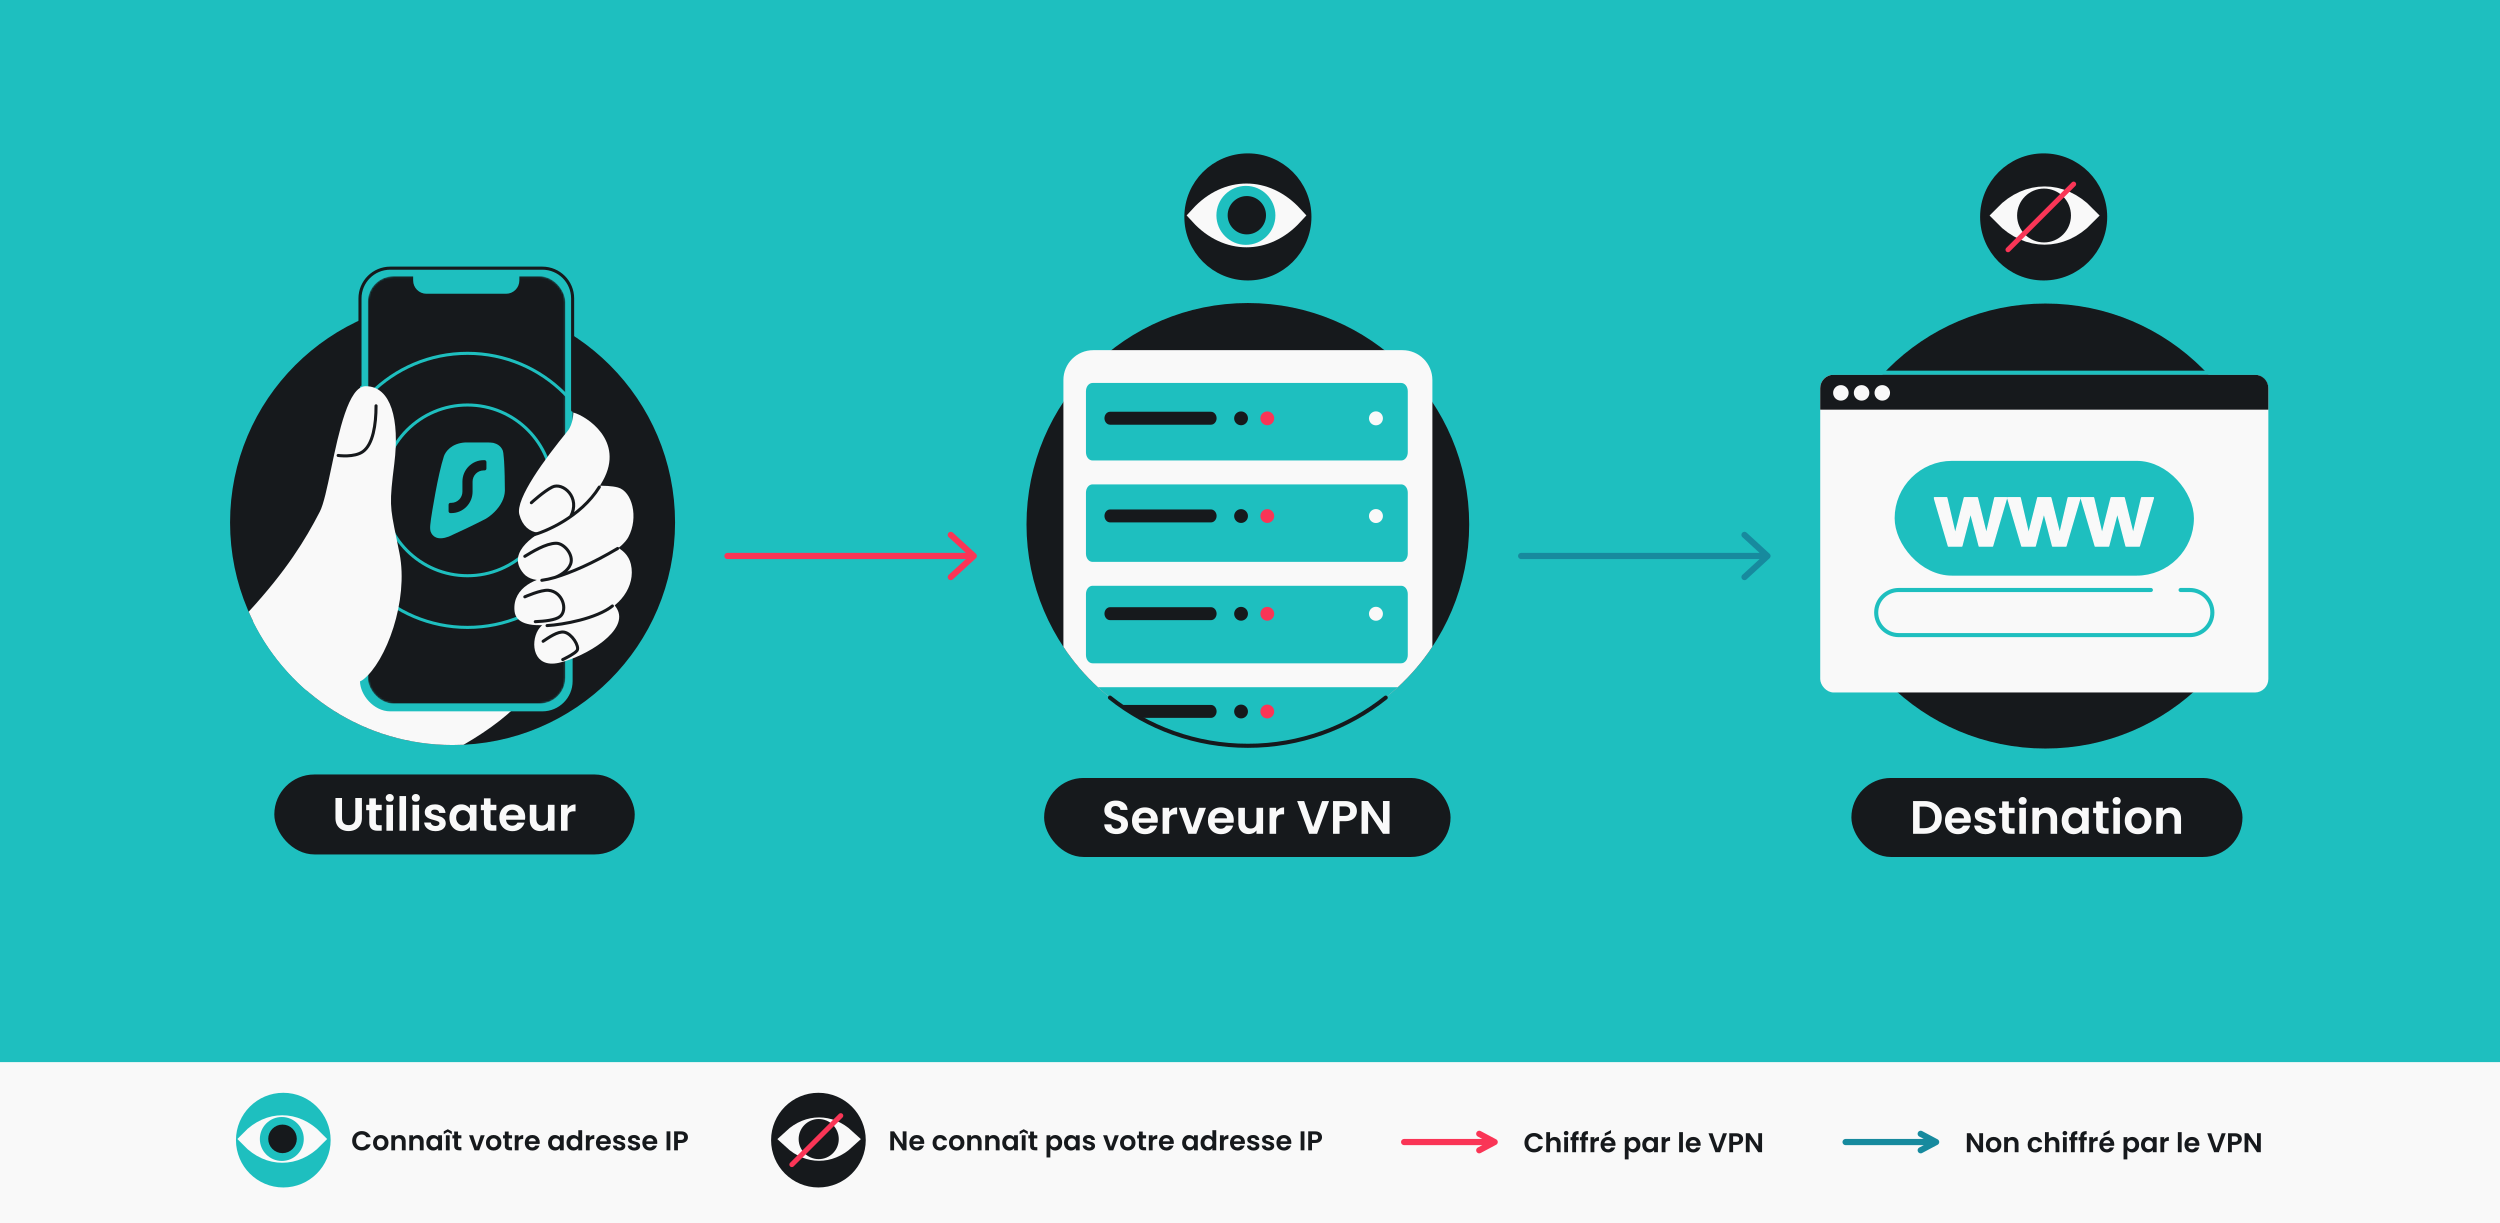 <svg width="1304" height="638" viewBox="0 0 1304 638" fill="none" xmlns="http://www.w3.org/2000/svg">
<rect x="0" y="0" width="1304" height="638" fill="#333333" stroke="none"/>
<g clip-path="url(#clip0_1568_308)">
<rect width="1304" height="638" transform="matrix(1 0 0 -1 0 638)" fill="#1EBFBF"/>
<rect x="-28" y="554" width="1359" height="139" fill="#F9F9F9"/>
<circle cx="147.771" cy="594.692" r="24.692" fill="#1EBFBF"/>
<path d="M147.219 586.324C141.413 586.324 135.37 588.781 130.223 594.109C135.37 599.437 141.413 601.895 147.219 601.895C153.025 601.895 159.075 599.437 164.237 594.109C159.075 588.781 153.025 586.324 147.219 586.324Z" fill="#F9F9F9" stroke="#F9F9F9" stroke-width="9.211"/>
<path fill-rule="evenodd" clip-rule="evenodd" d="M135.536 594.09C135.536 600.419 140.667 605.55 146.996 605.55C153.325 605.55 158.456 600.419 158.456 594.09C158.456 587.761 153.325 582.63 146.996 582.63C140.667 582.63 135.536 587.761 135.536 594.09Z" fill="#1EBFBF"/>
<path d="M147.357 601.483C143.243 601.483 139.908 598.147 139.908 594.033C139.908 589.918 143.243 586.583 147.357 586.583C151.472 586.583 154.807 589.918 154.807 594.033C154.807 598.147 151.472 601.483 147.357 601.483Z" fill="#16191C"/>
<path d="M183.694 595.037C183.694 594.063 183.911 593.193 184.346 592.427C184.791 591.652 185.391 591.051 186.148 590.626C186.914 590.191 187.769 589.973 188.715 589.973C189.821 589.973 190.79 590.257 191.623 590.824C192.455 591.392 193.036 592.177 193.367 593.179H191.084C190.857 592.706 190.535 592.352 190.119 592.115C189.712 591.879 189.24 591.761 188.701 591.761C188.124 591.761 187.609 591.898 187.155 592.172C186.71 592.437 186.36 592.815 186.105 593.307C185.859 593.798 185.736 594.375 185.736 595.037C185.736 595.689 185.859 596.266 186.105 596.767C186.36 597.259 186.71 597.642 187.155 597.916C187.609 598.181 188.124 598.313 188.701 598.313C189.24 598.313 189.712 598.195 190.119 597.959C190.535 597.713 190.857 597.354 191.084 596.881H193.367C193.036 597.893 192.455 598.682 191.623 599.249C190.8 599.807 189.831 600.086 188.715 600.086C187.769 600.086 186.914 599.874 186.148 599.448C185.391 599.013 184.791 598.413 184.346 597.647C183.911 596.881 183.694 596.011 183.694 595.037ZM198.552 600.129C197.796 600.129 197.115 599.963 196.51 599.632C195.905 599.292 195.427 598.815 195.077 598.2C194.737 597.585 194.567 596.876 194.567 596.072C194.567 595.269 194.742 594.559 195.092 593.945C195.451 593.33 195.938 592.857 196.552 592.526C197.167 592.186 197.853 592.016 198.609 592.016C199.366 592.016 200.051 592.186 200.666 592.526C201.28 592.857 201.763 593.33 202.112 593.945C202.472 594.559 202.651 595.269 202.651 596.072C202.651 596.876 202.467 597.585 202.098 598.2C201.739 598.815 201.247 599.292 200.623 599.632C200.009 599.963 199.318 600.129 198.552 600.129ZM198.552 598.398C198.912 598.398 199.247 598.313 199.559 598.143C199.881 597.964 200.136 597.699 200.325 597.349C200.514 596.999 200.609 596.574 200.609 596.072C200.609 595.325 200.41 594.753 200.013 594.356C199.626 593.95 199.148 593.746 198.581 593.746C198.013 593.746 197.536 593.95 197.148 594.356C196.77 594.753 196.581 595.325 196.581 596.072C196.581 596.819 196.765 597.396 197.134 597.803C197.512 598.2 197.985 598.398 198.552 598.398ZM208.462 592.03C209.398 592.03 210.155 592.328 210.732 592.924C211.308 593.51 211.597 594.333 211.597 595.392V600.001H209.611V595.661C209.611 595.037 209.455 594.559 209.143 594.229C208.831 593.888 208.406 593.718 207.867 593.718C207.318 593.718 206.883 593.888 206.562 594.229C206.25 594.559 206.094 595.037 206.094 595.661V600.001H204.108V592.144H206.094V593.122C206.358 592.782 206.694 592.517 207.101 592.328C207.517 592.129 207.971 592.03 208.462 592.03ZM217.84 592.03C218.776 592.03 219.532 592.328 220.109 592.924C220.686 593.51 220.974 594.333 220.974 595.392V600.001H218.988V595.661C218.988 595.037 218.832 594.559 218.52 594.229C218.208 593.888 217.783 593.718 217.244 593.718C216.695 593.718 216.26 593.888 215.939 594.229C215.627 594.559 215.471 595.037 215.471 595.661V600.001H213.485V592.144H215.471V593.122C215.736 592.782 216.071 592.517 216.478 592.328C216.894 592.129 217.348 592.03 217.84 592.03ZM222.352 596.044C222.352 595.25 222.508 594.545 222.82 593.931C223.141 593.316 223.572 592.843 224.111 592.512C224.659 592.181 225.269 592.016 225.94 592.016C226.527 592.016 227.037 592.134 227.472 592.37C227.917 592.607 228.271 592.905 228.536 593.264V592.144H230.536V600.001H228.536V598.852C228.281 599.221 227.926 599.528 227.472 599.774C227.028 600.011 226.512 600.129 225.926 600.129C225.264 600.129 224.659 599.959 224.111 599.618C223.572 599.278 223.141 598.8 222.82 598.186C222.508 597.562 222.352 596.848 222.352 596.044ZM228.536 596.072C228.536 595.59 228.441 595.179 228.252 594.838C228.063 594.489 227.808 594.224 227.486 594.044C227.165 593.855 226.82 593.76 226.451 593.76C226.082 593.76 225.742 593.85 225.43 594.03C225.118 594.21 224.862 594.474 224.664 594.824C224.475 595.165 224.38 595.571 224.38 596.044C224.38 596.517 224.475 596.933 224.664 597.292C224.862 597.642 225.118 597.912 225.43 598.101C225.751 598.29 226.092 598.384 226.451 598.384C226.82 598.384 227.165 598.294 227.486 598.115C227.808 597.926 228.063 597.661 228.252 597.321C228.441 596.971 228.536 596.555 228.536 596.072ZM234.546 592.144V600.001H232.56V592.144H234.546ZM233.567 590.399L231.454 591.59V590.144L233.567 588.995L235.666 590.144V591.59L233.567 590.399ZM238.901 593.775V597.576C238.901 597.841 238.962 598.034 239.085 598.157C239.218 598.271 239.435 598.328 239.738 598.328H240.66V600.001H239.411C237.738 600.001 236.901 599.188 236.901 597.562V593.775H235.965V592.144H236.901V590.2H238.901V592.144H240.66V593.775H238.901ZM248.744 598.172L250.73 592.144H252.843L249.935 600.001H247.524L244.631 592.144H246.758L248.744 598.172ZM257.447 600.129C256.691 600.129 256.01 599.963 255.405 599.632C254.8 599.292 254.322 598.815 253.972 598.2C253.632 597.585 253.462 596.876 253.462 596.072C253.462 595.269 253.637 594.559 253.987 593.945C254.346 593.33 254.833 592.857 255.448 592.526C256.062 592.186 256.748 592.016 257.504 592.016C258.261 592.016 258.946 592.186 259.561 592.526C260.175 592.857 260.658 593.33 261.007 593.945C261.367 594.559 261.546 595.269 261.546 596.072C261.546 596.876 261.362 597.585 260.993 598.2C260.634 598.815 260.142 599.292 259.518 599.632C258.904 599.963 258.213 600.129 257.447 600.129ZM257.447 598.398C257.807 598.398 258.142 598.313 258.454 598.143C258.776 597.964 259.031 597.699 259.22 597.349C259.409 596.999 259.504 596.574 259.504 596.072C259.504 595.325 259.305 594.753 258.908 594.356C258.521 593.95 258.043 593.746 257.476 593.746C256.908 593.746 256.431 593.95 256.043 594.356C255.665 594.753 255.476 595.325 255.476 596.072C255.476 596.819 255.66 597.396 256.029 597.803C256.407 598.2 256.88 598.398 257.447 598.398ZM265.315 593.775V597.576C265.315 597.841 265.376 598.034 265.499 598.157C265.632 598.271 265.849 598.328 266.152 598.328H267.074V600.001H265.826C264.152 600.001 263.315 599.188 263.315 597.562V593.775H262.379V592.144H263.315V590.2H265.315V592.144H267.074V593.775H265.315ZM270.488 593.363C270.743 592.947 271.074 592.621 271.48 592.385C271.897 592.148 272.369 592.03 272.899 592.03V594.115H272.374C271.75 594.115 271.277 594.262 270.956 594.555C270.644 594.848 270.488 595.358 270.488 596.087V600.001H268.502V592.144H270.488V593.363ZM281.541 595.902C281.541 596.186 281.522 596.441 281.484 596.668H275.74C275.787 597.235 275.986 597.68 276.335 598.001C276.685 598.323 277.116 598.484 277.626 598.484C278.364 598.484 278.889 598.167 279.201 597.533H281.342C281.115 598.29 280.68 598.914 280.037 599.406C279.394 599.888 278.605 600.129 277.669 600.129C276.912 600.129 276.231 599.963 275.626 599.632C275.031 599.292 274.563 598.815 274.222 598.2C273.891 597.585 273.726 596.876 273.726 596.072C273.726 595.259 273.891 594.545 274.222 593.931C274.553 593.316 275.016 592.843 275.612 592.512C276.208 592.181 276.893 592.016 277.669 592.016C278.416 592.016 279.082 592.177 279.669 592.498C280.264 592.82 280.723 593.278 281.044 593.874C281.375 594.46 281.541 595.136 281.541 595.902ZM279.484 595.335C279.475 594.824 279.29 594.418 278.931 594.115C278.572 593.803 278.132 593.647 277.612 593.647C277.12 593.647 276.704 593.798 276.364 594.101C276.033 594.394 275.83 594.805 275.754 595.335H279.484ZM285.859 596.044C285.859 595.25 286.015 594.545 286.327 593.931C286.649 593.316 287.079 592.843 287.618 592.512C288.167 592.181 288.776 592.016 289.448 592.016C290.034 592.016 290.545 592.134 290.98 592.37C291.424 592.607 291.779 592.905 292.043 593.264V592.144H294.043V600.001H292.043V598.852C291.788 599.221 291.433 599.528 290.98 599.774C290.535 600.011 290.02 600.129 289.434 600.129C288.772 600.129 288.167 599.959 287.618 599.618C287.079 599.278 286.649 598.8 286.327 598.186C286.015 597.562 285.859 596.848 285.859 596.044ZM292.043 596.072C292.043 595.59 291.949 595.179 291.76 594.838C291.571 594.489 291.315 594.224 290.994 594.044C290.672 593.855 290.327 593.76 289.958 593.76C289.59 593.76 289.249 593.85 288.937 594.03C288.625 594.21 288.37 594.474 288.171 594.824C287.982 595.165 287.888 595.571 287.888 596.044C287.888 596.517 287.982 596.933 288.171 597.292C288.37 597.642 288.625 597.912 288.937 598.101C289.259 598.29 289.599 598.384 289.958 598.384C290.327 598.384 290.672 598.294 290.994 598.115C291.315 597.926 291.571 597.661 291.76 597.321C291.949 596.971 292.043 596.555 292.043 596.072ZM295.472 596.044C295.472 595.25 295.628 594.545 295.94 593.931C296.262 593.316 296.697 592.843 297.245 592.512C297.793 592.181 298.403 592.016 299.075 592.016C299.585 592.016 300.072 592.129 300.536 592.356C300.999 592.574 301.368 592.867 301.642 593.236V589.505H303.656V600.001H301.642V598.838C301.396 599.226 301.051 599.538 300.606 599.774C300.162 600.011 299.647 600.129 299.06 600.129C298.399 600.129 297.793 599.959 297.245 599.618C296.697 599.278 296.262 598.8 295.94 598.186C295.628 597.562 295.472 596.848 295.472 596.044ZM301.656 596.072C301.656 595.59 301.561 595.179 301.372 594.838C301.183 594.489 300.928 594.224 300.606 594.044C300.285 593.855 299.94 593.76 299.571 593.76C299.202 593.76 298.862 593.85 298.55 594.03C298.238 594.21 297.982 594.474 297.784 594.824C297.595 595.165 297.5 595.571 297.5 596.044C297.5 596.517 297.595 596.933 297.784 597.292C297.982 597.642 298.238 597.912 298.55 598.101C298.871 598.29 299.212 598.384 299.571 598.384C299.94 598.384 300.285 598.294 300.606 598.115C300.928 597.926 301.183 597.661 301.372 597.321C301.561 596.971 301.656 596.555 301.656 596.072ZM307.581 593.363C307.836 592.947 308.167 592.621 308.574 592.385C308.99 592.148 309.463 592.03 309.992 592.03V594.115H309.467C308.843 594.115 308.371 594.262 308.049 594.555C307.737 594.848 307.581 595.358 307.581 596.087V600.001H305.595V592.144H307.581V593.363ZM318.634 595.902C318.634 596.186 318.615 596.441 318.577 596.668H312.833C312.88 597.235 313.079 597.68 313.429 598.001C313.779 598.323 314.209 598.484 314.72 598.484C315.457 598.484 315.982 598.167 316.294 597.533H318.436C318.209 598.29 317.774 598.914 317.131 599.406C316.488 599.888 315.698 600.129 314.762 600.129C314.006 600.129 313.325 599.963 312.72 599.632C312.124 599.292 311.656 598.815 311.315 598.2C310.985 597.585 310.819 596.876 310.819 596.072C310.819 595.259 310.985 594.545 311.315 593.931C311.646 593.316 312.11 592.843 312.705 592.512C313.301 592.181 313.987 592.016 314.762 592.016C315.509 592.016 316.176 592.177 316.762 592.498C317.358 592.82 317.816 593.278 318.138 593.874C318.469 594.46 318.634 595.136 318.634 595.902ZM316.578 595.335C316.568 594.824 316.384 594.418 316.024 594.115C315.665 593.803 315.225 593.647 314.705 593.647C314.214 593.647 313.798 593.798 313.457 594.101C313.126 594.394 312.923 594.805 312.847 595.335H316.578ZM323.091 600.129C322.448 600.129 321.871 600.015 321.36 599.788C320.85 599.552 320.443 599.235 320.14 598.838C319.847 598.441 319.686 598.001 319.658 597.519H321.658C321.696 597.822 321.842 598.072 322.098 598.271C322.362 598.469 322.689 598.569 323.076 598.569C323.455 598.569 323.748 598.493 323.956 598.342C324.173 598.19 324.282 597.997 324.282 597.76C324.282 597.505 324.15 597.316 323.885 597.193C323.629 597.06 323.218 596.919 322.651 596.767C322.065 596.626 321.582 596.479 321.204 596.328C320.835 596.176 320.514 595.945 320.24 595.633C319.975 595.321 319.842 594.9 319.842 594.37C319.842 593.935 319.965 593.538 320.211 593.179C320.467 592.82 320.826 592.536 321.289 592.328C321.762 592.12 322.315 592.016 322.949 592.016C323.885 592.016 324.632 592.252 325.19 592.725C325.748 593.188 326.055 593.817 326.112 594.611H324.211C324.183 594.299 324.05 594.054 323.814 593.874C323.587 593.685 323.28 593.59 322.892 593.59C322.533 593.59 322.254 593.656 322.055 593.789C321.866 593.921 321.771 594.106 321.771 594.342C321.771 594.607 321.904 594.81 322.169 594.952C322.433 595.084 322.845 595.221 323.403 595.363C323.97 595.505 324.438 595.652 324.807 595.803C325.176 595.954 325.492 596.191 325.757 596.512C326.031 596.824 326.173 597.24 326.183 597.76C326.183 598.214 326.055 598.621 325.8 598.98C325.554 599.339 325.194 599.623 324.722 599.831C324.258 600.03 323.715 600.129 323.091 600.129ZM330.819 600.129C330.176 600.129 329.6 600.015 329.089 599.788C328.578 599.552 328.172 599.235 327.869 598.838C327.576 598.441 327.415 598.001 327.387 597.519H329.387C329.425 597.822 329.571 598.072 329.827 598.271C330.091 598.469 330.418 598.569 330.805 598.569C331.184 598.569 331.477 598.493 331.685 598.342C331.902 598.19 332.011 597.997 332.011 597.76C332.011 597.505 331.879 597.316 331.614 597.193C331.358 597.06 330.947 596.919 330.38 596.767C329.794 596.626 329.311 596.479 328.933 596.328C328.564 596.176 328.243 595.945 327.969 595.633C327.704 595.321 327.571 594.9 327.571 594.37C327.571 593.935 327.694 593.538 327.94 593.179C328.196 592.82 328.555 592.536 329.018 592.328C329.491 592.12 330.044 592.016 330.678 592.016C331.614 592.016 332.361 592.252 332.919 592.725C333.477 593.188 333.784 593.817 333.841 594.611H331.94C331.912 594.299 331.779 594.054 331.543 593.874C331.316 593.685 331.009 593.59 330.621 593.59C330.262 593.59 329.983 593.656 329.784 593.789C329.595 593.921 329.5 594.106 329.5 594.342C329.5 594.607 329.633 594.81 329.898 594.952C330.162 595.084 330.574 595.221 331.131 595.363C331.699 595.505 332.167 595.652 332.536 595.803C332.904 595.954 333.221 596.191 333.486 596.512C333.76 596.824 333.902 597.24 333.911 597.76C333.911 598.214 333.784 598.621 333.529 598.98C333.283 599.339 332.923 599.623 332.451 599.831C331.987 600.03 331.444 600.129 330.819 600.129ZM342.846 595.902C342.846 596.186 342.827 596.441 342.789 596.668H337.045C337.092 597.235 337.291 597.68 337.641 598.001C337.991 598.323 338.421 598.484 338.931 598.484C339.669 598.484 340.194 598.167 340.506 597.533H342.647C342.421 598.29 341.986 598.914 341.343 599.406C340.7 599.888 339.91 600.129 338.974 600.129C338.217 600.129 337.537 599.963 336.931 599.632C336.336 599.292 335.868 598.815 335.527 598.2C335.196 597.585 335.031 596.876 335.031 596.072C335.031 595.259 335.196 594.545 335.527 593.931C335.858 593.316 336.322 592.843 336.917 592.512C337.513 592.181 338.199 592.016 338.974 592.016C339.721 592.016 340.388 592.177 340.974 592.498C341.57 592.82 342.028 593.278 342.35 593.874C342.681 594.46 342.846 595.136 342.846 595.902ZM340.789 595.335C340.78 594.824 340.596 594.418 340.236 594.115C339.877 593.803 339.437 593.647 338.917 593.647C338.425 593.647 338.009 593.798 337.669 594.101C337.338 594.394 337.135 594.805 337.059 595.335H340.789ZM349.661 590.101V600.001H347.675V590.101H349.661ZM358.842 593.165C358.842 593.694 358.714 594.191 358.459 594.654C358.213 595.117 357.821 595.491 357.282 595.775C356.752 596.058 356.081 596.2 355.268 596.2H353.608V600.001H351.623V590.101H355.268C356.034 590.101 356.686 590.233 357.225 590.498C357.764 590.763 358.166 591.127 358.431 591.59C358.705 592.054 358.842 592.578 358.842 593.165ZM355.183 594.597C355.731 594.597 356.138 594.474 356.403 594.229C356.667 593.973 356.8 593.619 356.8 593.165C356.8 592.2 356.261 591.718 355.183 591.718H353.608V594.597H355.183Z" fill="#16191C"/>
<circle cx="426.889" cy="594.692" r="24.692" fill="#16191C"/>
<path d="M427.243 588.513C422.755 588.513 418.017 590.262 413.812 594.16C418.017 598.057 422.755 599.806 427.243 599.806C431.731 599.806 436.474 598.057 440.691 594.16C436.474 590.262 431.731 588.513 427.243 588.513Z" fill="#F9F9F9" stroke="#F9F9F9" stroke-width="11.337"/>
<path fill-rule="evenodd" clip-rule="evenodd" d="M416.575 594.142C416.575 599.922 421.26 604.607 427.039 604.607C432.819 604.607 437.504 599.922 437.504 594.142C437.504 588.363 432.819 583.677 427.039 583.677C421.26 583.677 416.575 588.363 416.575 594.142Z" fill="#16191C"/>
<path d="M438.53 581.948L413.042 607.436" stroke="#FA3556" stroke-width="2.643" stroke-linecap="round"/>
<path d="M472.836 600.001H470.85L466.354 593.207V600.001H464.368V590.087H466.354L470.85 596.895V590.087H472.836V600.001ZM482.103 595.902C482.103 596.186 482.084 596.441 482.046 596.668H476.302C476.349 597.235 476.548 597.68 476.897 598.001C477.247 598.323 477.677 598.484 478.188 598.484C478.926 598.484 479.45 598.167 479.762 597.533H481.904C481.677 598.29 481.242 598.914 480.599 599.406C479.956 599.888 479.167 600.129 478.231 600.129C477.474 600.129 476.793 599.963 476.188 599.632C475.593 599.292 475.124 598.815 474.784 598.2C474.453 597.585 474.288 596.876 474.288 596.072C474.288 595.259 474.453 594.545 474.784 593.931C475.115 593.316 475.578 592.843 476.174 592.512C476.77 592.181 477.455 592.016 478.231 592.016C478.978 592.016 479.644 592.177 480.231 592.498C480.826 592.82 481.285 593.278 481.606 593.874C481.937 594.46 482.103 595.136 482.103 595.902ZM480.046 595.335C480.037 594.824 479.852 594.418 479.493 594.115C479.134 593.803 478.694 593.647 478.174 593.647C477.682 593.647 477.266 593.798 476.926 594.101C476.595 594.394 476.392 594.805 476.316 595.335H480.046ZM486.421 596.072C486.421 595.259 486.587 594.55 486.918 593.945C487.249 593.33 487.707 592.857 488.293 592.526C488.88 592.186 489.551 592.016 490.308 592.016C491.281 592.016 492.085 592.262 492.719 592.753C493.362 593.236 493.792 593.916 494.009 594.796H491.868C491.754 594.455 491.56 594.191 491.286 594.002C491.021 593.803 490.69 593.704 490.293 593.704C489.726 593.704 489.277 593.912 488.946 594.328C488.615 594.734 488.449 595.316 488.449 596.072C488.449 596.819 488.615 597.401 488.946 597.817C489.277 598.224 489.726 598.427 490.293 598.427C491.097 598.427 491.622 598.068 491.868 597.349H494.009C493.792 598.2 493.362 598.876 492.719 599.377C492.076 599.878 491.272 600.129 490.308 600.129C489.551 600.129 488.88 599.963 488.293 599.632C487.707 599.292 487.249 598.819 486.918 598.214C486.587 597.599 486.421 596.886 486.421 596.072ZM498.953 600.129C498.197 600.129 497.516 599.963 496.911 599.632C496.306 599.292 495.828 598.815 495.478 598.2C495.138 597.585 494.968 596.876 494.968 596.072C494.968 595.269 495.143 594.559 495.493 593.945C495.852 593.33 496.339 592.857 496.953 592.526C497.568 592.186 498.254 592.016 499.01 592.016C499.766 592.016 500.452 592.186 501.067 592.526C501.681 592.857 502.164 593.33 502.513 593.945C502.873 594.559 503.052 595.269 503.052 596.072C503.052 596.876 502.868 597.585 502.499 598.2C502.14 598.815 501.648 599.292 501.024 599.632C500.409 599.963 499.719 600.129 498.953 600.129ZM498.953 598.398C499.313 598.398 499.648 598.313 499.96 598.143C500.282 597.964 500.537 597.699 500.726 597.349C500.915 596.999 501.01 596.574 501.01 596.072C501.01 595.325 500.811 594.753 500.414 594.356C500.027 593.95 499.549 593.746 498.982 593.746C498.414 593.746 497.937 593.95 497.549 594.356C497.171 594.753 496.982 595.325 496.982 596.072C496.982 596.819 497.166 597.396 497.535 597.803C497.913 598.2 498.386 598.398 498.953 598.398ZM508.863 592.03C509.799 592.03 510.556 592.328 511.133 592.924C511.709 593.51 511.998 594.333 511.998 595.392V600.001H510.012V595.661C510.012 595.037 509.856 594.559 509.544 594.229C509.232 593.888 508.807 593.718 508.268 593.718C507.719 593.718 507.284 593.888 506.963 594.229C506.651 594.559 506.495 595.037 506.495 595.661V600.001H504.509V592.144H506.495V593.122C506.759 592.782 507.095 592.517 507.502 592.328C507.918 592.129 508.372 592.03 508.863 592.03ZM518.241 592.03C519.177 592.03 519.933 592.328 520.51 592.924C521.087 593.51 521.375 594.333 521.375 595.392V600.001H519.389V595.661C519.389 595.037 519.233 594.559 518.921 594.229C518.609 593.888 518.184 593.718 517.645 593.718C517.096 593.718 516.661 593.888 516.34 594.229C516.028 594.559 515.872 595.037 515.872 595.661V600.001H513.886V592.144H515.872V593.122C516.137 592.782 516.472 592.517 516.879 592.328C517.295 592.129 517.749 592.03 518.241 592.03ZM522.753 596.044C522.753 595.25 522.909 594.545 523.221 593.931C523.542 593.316 523.973 592.843 524.512 592.512C525.06 592.181 525.67 592.016 526.341 592.016C526.927 592.016 527.438 592.134 527.873 592.37C528.317 592.607 528.672 592.905 528.937 593.264V592.144H530.937V600.001H528.937V598.852C528.682 599.221 528.327 599.528 527.873 599.774C527.429 600.011 526.913 600.129 526.327 600.129C525.665 600.129 525.06 599.959 524.512 599.618C523.973 599.278 523.542 598.8 523.221 598.186C522.909 597.562 522.753 596.848 522.753 596.044ZM528.937 596.072C528.937 595.59 528.842 595.179 528.653 594.838C528.464 594.489 528.209 594.224 527.887 594.044C527.566 593.855 527.221 593.76 526.852 593.76C526.483 593.76 526.143 593.85 525.831 594.03C525.519 594.21 525.263 594.474 525.065 594.824C524.876 595.165 524.781 595.571 524.781 596.044C524.781 596.517 524.876 596.933 525.065 597.292C525.263 597.642 525.519 597.912 525.831 598.101C526.152 598.29 526.493 598.384 526.852 598.384C527.221 598.384 527.566 598.294 527.887 598.115C528.209 597.926 528.464 597.661 528.653 597.321C528.842 596.971 528.937 596.555 528.937 596.072ZM534.947 592.144V600.001H532.961V592.144H534.947ZM533.968 590.399L531.855 591.59V590.144L533.968 588.995L536.067 590.144V591.59L533.968 590.399ZM539.302 593.775V597.576C539.302 597.841 539.363 598.034 539.486 598.157C539.619 598.271 539.836 598.328 540.139 598.328H541.061V600.001H539.812C538.139 600.001 537.302 599.188 537.302 597.562V593.775H536.366V592.144H537.302V590.2H539.302V592.144H541.061V593.775H539.302ZM547.854 593.278C548.109 592.919 548.459 592.621 548.904 592.385C549.358 592.139 549.873 592.016 550.45 592.016C551.121 592.016 551.726 592.181 552.265 592.512C552.814 592.843 553.244 593.316 553.556 593.931C553.877 594.536 554.038 595.24 554.038 596.044C554.038 596.848 553.877 597.562 553.556 598.186C553.244 598.8 552.814 599.278 552.265 599.618C551.726 599.959 551.121 600.129 550.45 600.129C549.873 600.129 549.362 600.011 548.918 599.774C548.483 599.538 548.128 599.24 547.854 598.881V603.746H545.868V592.144H547.854V593.278ZM552.01 596.044C552.01 595.571 551.911 595.165 551.712 594.824C551.523 594.474 551.268 594.21 550.946 594.03C550.634 593.85 550.294 593.76 549.925 593.76C549.566 593.76 549.225 593.855 548.904 594.044C548.592 594.224 548.336 594.489 548.138 594.838C547.949 595.188 547.854 595.6 547.854 596.072C547.854 596.545 547.949 596.956 548.138 597.306C548.336 597.656 548.592 597.926 548.904 598.115C549.225 598.294 549.566 598.384 549.925 598.384C550.294 598.384 550.634 598.29 550.946 598.101C551.268 597.912 551.523 597.642 551.712 597.292C551.911 596.942 552.01 596.526 552.01 596.044ZM554.971 596.044C554.971 595.25 555.127 594.545 555.439 593.931C555.76 593.316 556.19 592.843 556.729 592.512C557.278 592.181 557.888 592.016 558.559 592.016C559.145 592.016 559.656 592.134 560.091 592.37C560.535 592.607 560.89 592.905 561.155 593.264V592.144H563.154V600.001H561.155V598.852C560.899 599.221 560.545 599.528 560.091 599.774C559.646 600.011 559.131 600.129 558.545 600.129C557.883 600.129 557.278 599.959 556.729 599.618C556.19 599.278 555.76 598.8 555.439 598.186C555.127 597.562 554.971 596.848 554.971 596.044ZM561.155 596.072C561.155 595.59 561.06 595.179 560.871 594.838C560.682 594.489 560.426 594.224 560.105 594.044C559.783 593.855 559.438 593.76 559.07 593.76C558.701 593.76 558.36 593.85 558.048 594.03C557.736 594.21 557.481 594.474 557.282 594.824C557.093 595.165 556.999 595.571 556.999 596.044C556.999 596.517 557.093 596.933 557.282 597.292C557.481 597.642 557.736 597.912 558.048 598.101C558.37 598.29 558.71 598.384 559.07 598.384C559.438 598.384 559.783 598.294 560.105 598.115C560.426 597.926 560.682 597.661 560.871 597.321C561.06 596.971 561.155 596.555 561.155 596.072ZM568.101 600.129C567.458 600.129 566.881 600.015 566.37 599.788C565.86 599.552 565.453 599.235 565.151 598.838C564.857 598.441 564.697 598.001 564.668 597.519H566.668C566.706 597.822 566.853 598.072 567.108 598.271C567.373 598.469 567.699 598.569 568.087 598.569C568.465 598.569 568.758 598.493 568.966 598.342C569.183 598.19 569.292 597.997 569.292 597.76C569.292 597.505 569.16 597.316 568.895 597.193C568.64 597.06 568.228 596.919 567.661 596.767C567.075 596.626 566.593 596.479 566.214 596.328C565.846 596.176 565.524 595.945 565.25 595.633C564.985 595.321 564.853 594.9 564.853 594.37C564.853 593.935 564.976 593.538 565.221 593.179C565.477 592.82 565.836 592.536 566.299 592.328C566.772 592.12 567.325 592.016 567.959 592.016C568.895 592.016 569.642 592.252 570.2 592.725C570.758 593.188 571.065 593.817 571.122 594.611H569.221C569.193 594.299 569.061 594.054 568.824 593.874C568.597 593.685 568.29 593.59 567.902 593.59C567.543 593.59 567.264 593.656 567.065 593.789C566.876 593.921 566.782 594.106 566.782 594.342C566.782 594.607 566.914 594.81 567.179 594.952C567.444 595.084 567.855 595.221 568.413 595.363C568.98 595.505 569.448 595.652 569.817 595.803C570.186 595.954 570.503 596.191 570.767 596.512C571.041 596.824 571.183 597.24 571.193 597.76C571.193 598.214 571.065 598.621 570.81 598.98C570.564 599.339 570.205 599.623 569.732 599.831C569.269 600.03 568.725 600.129 568.101 600.129ZM579.479 598.172L581.465 592.144H583.578L580.67 600.001H578.259L575.366 592.144H577.493L579.479 598.172ZM588.182 600.129C587.426 600.129 586.745 599.963 586.14 599.632C585.535 599.292 585.057 598.815 584.707 598.2C584.367 597.585 584.197 596.876 584.197 596.072C584.197 595.269 584.372 594.559 584.722 593.945C585.081 593.33 585.568 592.857 586.182 592.526C586.797 592.186 587.483 592.016 588.239 592.016C588.996 592.016 589.681 592.186 590.296 592.526C590.91 592.857 591.393 593.33 591.742 593.945C592.102 594.559 592.281 595.269 592.281 596.072C592.281 596.876 592.097 597.585 591.728 598.2C591.369 598.815 590.877 599.292 590.253 599.632C589.639 599.963 588.948 600.129 588.182 600.129ZM588.182 598.398C588.542 598.398 588.877 598.313 589.189 598.143C589.511 597.964 589.766 597.699 589.955 597.349C590.144 596.999 590.239 596.574 590.239 596.072C590.239 595.325 590.04 594.753 589.643 594.356C589.256 593.95 588.778 593.746 588.211 593.746C587.643 593.746 587.166 593.95 586.778 594.356C586.4 594.753 586.211 595.325 586.211 596.072C586.211 596.819 586.395 597.396 586.764 597.803C587.142 598.2 587.615 598.398 588.182 598.398ZM596.05 593.775V597.576C596.05 597.841 596.111 598.034 596.234 598.157C596.367 598.271 596.584 598.328 596.887 598.328H597.809V600.001H596.561C594.887 600.001 594.05 599.188 594.05 597.562V593.775H593.114V592.144H594.05V590.2H596.05V592.144H597.809V593.775H596.05ZM601.223 593.363C601.478 592.947 601.809 592.621 602.215 592.385C602.632 592.148 603.104 592.03 603.634 592.03V594.115H603.109C602.485 594.115 602.012 594.262 601.691 594.555C601.379 594.848 601.223 595.358 601.223 596.087V600.001H599.237V592.144H601.223V593.363ZM612.276 595.902C612.276 596.186 612.257 596.441 612.219 596.668H606.475C606.522 597.235 606.721 597.68 607.07 598.001C607.42 598.323 607.851 598.484 608.361 598.484C609.099 598.484 609.623 598.167 609.936 597.533H612.077C611.85 598.29 611.415 598.914 610.772 599.406C610.129 599.888 609.34 600.129 608.404 600.129C607.647 600.129 606.966 599.963 606.361 599.632C605.766 599.292 605.298 598.815 604.957 598.2C604.626 597.585 604.461 596.876 604.461 596.072C604.461 595.259 604.626 594.545 604.957 593.931C605.288 593.316 605.751 592.843 606.347 592.512C606.943 592.181 607.628 592.016 608.404 592.016C609.151 592.016 609.817 592.177 610.404 592.498C610.999 592.82 611.458 593.278 611.779 593.874C612.11 594.46 612.276 595.136 612.276 595.902ZM610.219 595.335C610.21 594.824 610.025 594.418 609.666 594.115C609.307 593.803 608.867 593.647 608.347 593.647C607.855 593.647 607.439 593.798 607.099 594.101C606.768 594.394 606.565 594.805 606.489 595.335H610.219ZM616.594 596.044C616.594 595.25 616.75 594.545 617.062 593.931C617.384 593.316 617.814 592.843 618.353 592.512C618.901 592.181 619.511 592.016 620.183 592.016C620.769 592.016 621.28 592.134 621.715 592.37C622.159 592.607 622.514 592.905 622.778 593.264V592.144H624.778V600.001H622.778V598.852C622.523 599.221 622.168 599.528 621.715 599.774C621.27 600.011 620.755 600.129 620.169 600.129C619.507 600.129 618.901 599.959 618.353 599.618C617.814 599.278 617.384 598.8 617.062 598.186C616.75 597.562 616.594 596.848 616.594 596.044ZM622.778 596.072C622.778 595.59 622.684 595.179 622.495 594.838C622.306 594.489 622.05 594.224 621.729 594.044C621.407 593.855 621.062 593.76 620.693 593.76C620.325 593.76 619.984 593.85 619.672 594.03C619.36 594.21 619.105 594.474 618.906 594.824C618.717 595.165 618.623 595.571 618.623 596.044C618.623 596.517 618.717 596.933 618.906 597.292C619.105 597.642 619.36 597.912 619.672 598.101C619.994 598.29 620.334 598.384 620.693 598.384C621.062 598.384 621.407 598.294 621.729 598.115C622.05 597.926 622.306 597.661 622.495 597.321C622.684 596.971 622.778 596.555 622.778 596.072ZM626.207 596.044C626.207 595.25 626.363 594.545 626.675 593.931C626.997 593.316 627.431 592.843 627.98 592.512C628.528 592.181 629.138 592.016 629.81 592.016C630.32 592.016 630.807 592.129 631.271 592.356C631.734 592.574 632.103 592.867 632.377 593.236V589.505H634.391V600.001H632.377V598.838C632.131 599.226 631.786 599.538 631.341 599.774C630.897 600.011 630.382 600.129 629.795 600.129C629.134 600.129 628.528 599.959 627.98 599.618C627.431 599.278 626.997 598.8 626.675 598.186C626.363 597.562 626.207 596.848 626.207 596.044ZM632.391 596.072C632.391 595.59 632.296 595.179 632.107 594.838C631.918 594.489 631.663 594.224 631.341 594.044C631.02 593.855 630.675 593.76 630.306 593.76C629.937 593.76 629.597 593.85 629.285 594.03C628.973 594.21 628.717 594.474 628.519 594.824C628.33 595.165 628.235 595.571 628.235 596.044C628.235 596.517 628.33 596.933 628.519 597.292C628.717 597.642 628.973 597.912 629.285 598.101C629.606 598.29 629.947 598.384 630.306 598.384C630.675 598.384 631.02 598.294 631.341 598.115C631.663 597.926 631.918 597.661 632.107 597.321C632.296 596.971 632.391 596.555 632.391 596.072ZM638.316 593.363C638.571 592.947 638.902 592.621 639.309 592.385C639.725 592.148 640.198 592.03 640.727 592.03V594.115H640.202C639.578 594.115 639.106 594.262 638.784 594.555C638.472 594.848 638.316 595.358 638.316 596.087V600.001H636.33V592.144H638.316V593.363ZM649.369 595.902C649.369 596.186 649.35 596.441 649.312 596.668H643.568C643.615 597.235 643.814 597.68 644.164 598.001C644.514 598.323 644.944 598.484 645.455 598.484C646.192 598.484 646.717 598.167 647.029 597.533H649.171C648.944 598.29 648.509 598.914 647.866 599.406C647.223 599.888 646.433 600.129 645.497 600.129C644.741 600.129 644.06 599.963 643.455 599.632C642.859 599.292 642.391 598.815 642.05 598.2C641.72 597.585 641.554 596.876 641.554 596.072C641.554 595.259 641.72 594.545 642.05 593.931C642.381 593.316 642.845 592.843 643.44 592.512C644.036 592.181 644.722 592.016 645.497 592.016C646.244 592.016 646.911 592.177 647.497 592.498C648.093 592.82 648.551 593.278 648.873 593.874C649.204 594.46 649.369 595.136 649.369 595.902ZM647.313 595.335C647.303 594.824 647.119 594.418 646.759 594.115C646.4 593.803 645.96 593.647 645.44 593.647C644.949 593.647 644.533 593.798 644.192 594.101C643.861 594.394 643.658 594.805 643.582 595.335H647.313ZM653.825 600.129C653.183 600.129 652.606 600.015 652.095 599.788C651.584 599.552 651.178 599.235 650.875 598.838C650.582 598.441 650.421 598.001 650.393 597.519H652.393C652.431 597.822 652.577 598.072 652.833 598.271C653.097 598.469 653.424 598.569 653.811 598.569C654.19 598.569 654.483 598.493 654.691 598.342C654.908 598.19 655.017 597.997 655.017 597.76C655.017 597.505 654.885 597.316 654.62 597.193C654.364 597.06 653.953 596.919 653.386 596.767C652.8 596.626 652.317 596.479 651.939 596.328C651.57 596.176 651.249 595.945 650.975 595.633C650.71 595.321 650.577 594.9 650.577 594.37C650.577 593.935 650.7 593.538 650.946 593.179C651.202 592.82 651.561 592.536 652.024 592.328C652.497 592.12 653.05 592.016 653.684 592.016C654.62 592.016 655.367 592.252 655.925 592.725C656.483 593.188 656.79 593.817 656.847 594.611H654.946C654.918 594.299 654.785 594.054 654.549 593.874C654.322 593.685 654.015 593.59 653.627 593.59C653.268 593.59 652.989 593.656 652.79 593.789C652.601 593.921 652.506 594.106 652.506 594.342C652.506 594.607 652.639 594.81 652.904 594.952C653.168 595.084 653.58 595.221 654.138 595.363C654.705 595.505 655.173 595.652 655.542 595.803C655.91 595.954 656.227 596.191 656.492 596.512C656.766 596.824 656.908 597.24 656.918 597.76C656.918 598.214 656.79 598.621 656.535 598.98C656.289 599.339 655.929 599.623 655.457 599.831C654.993 600.03 654.45 600.129 653.825 600.129ZM661.554 600.129C660.911 600.129 660.335 600.015 659.824 599.788C659.313 599.552 658.907 599.235 658.604 598.838C658.311 598.441 658.15 598.001 658.122 597.519H660.122C660.16 597.822 660.306 598.072 660.562 598.271C660.826 598.469 661.153 598.569 661.54 598.569C661.918 598.569 662.212 598.493 662.42 598.342C662.637 598.19 662.746 597.997 662.746 597.76C662.746 597.505 662.613 597.316 662.349 597.193C662.093 597.06 661.682 596.919 661.115 596.767C660.528 596.626 660.046 596.479 659.668 596.328C659.299 596.176 658.978 595.945 658.704 595.633C658.439 595.321 658.306 594.9 658.306 594.37C658.306 593.935 658.429 593.538 658.675 593.179C658.93 592.82 659.29 592.536 659.753 592.328C660.226 592.12 660.779 592.016 661.413 592.016C662.349 592.016 663.096 592.252 663.654 592.725C664.211 593.188 664.519 593.817 664.576 594.611H662.675C662.647 594.299 662.514 594.054 662.278 593.874C662.051 593.685 661.744 593.59 661.356 593.59C660.997 593.59 660.718 593.656 660.519 593.789C660.33 593.921 660.235 594.106 660.235 594.342C660.235 594.607 660.368 594.81 660.632 594.952C660.897 595.084 661.309 595.221 661.866 595.363C662.434 595.505 662.902 595.652 663.271 595.803C663.639 595.954 663.956 596.191 664.221 596.512C664.495 596.824 664.637 597.24 664.646 597.76C664.646 598.214 664.519 598.621 664.263 598.98C664.018 599.339 663.658 599.623 663.186 599.831C662.722 600.03 662.178 600.129 661.554 600.129ZM673.581 595.902C673.581 596.186 673.562 596.441 673.524 596.668H667.78C667.827 597.235 668.026 597.68 668.376 598.001C668.725 598.323 669.156 598.484 669.666 598.484C670.404 598.484 670.929 598.167 671.241 597.533H673.382C673.155 598.29 672.721 598.914 672.078 599.406C671.435 599.888 670.645 600.129 669.709 600.129C668.952 600.129 668.272 599.963 667.666 599.632C667.071 599.292 666.603 598.815 666.262 598.2C665.931 597.585 665.766 596.876 665.766 596.072C665.766 595.259 665.931 594.545 666.262 593.931C666.593 593.316 667.057 592.843 667.652 592.512C668.248 592.181 668.933 592.016 669.709 592.016C670.456 592.016 671.122 592.177 671.709 592.498C672.304 592.82 672.763 593.278 673.085 593.874C673.416 594.46 673.581 595.136 673.581 595.902ZM671.524 595.335C671.515 594.824 671.331 594.418 670.971 594.115C670.612 593.803 670.172 593.647 669.652 593.647C669.16 593.647 668.744 593.798 668.404 594.101C668.073 594.394 667.87 594.805 667.794 595.335H671.524ZM680.396 590.101V600.001H678.41V590.101H680.396ZM689.577 593.165C689.577 593.694 689.449 594.191 689.194 594.654C688.948 595.117 688.556 595.491 688.017 595.775C687.487 596.058 686.816 596.2 686.003 596.2H684.343V600.001H682.358V590.101H686.003C686.769 590.101 687.421 590.233 687.96 590.498C688.499 590.763 688.901 591.127 689.166 591.59C689.44 592.054 689.577 592.578 689.577 593.165ZM685.918 594.597C686.466 594.597 686.873 594.474 687.137 594.229C687.402 593.973 687.535 593.619 687.535 593.165C687.535 592.2 686.996 591.718 685.918 591.718H684.343V594.597H685.918Z" fill="#16191C"/>
<path d="M779.626 595.69H732.39M779.626 595.69L771.574 591.396M779.626 595.69L771.574 599.984" stroke="#FA3556" stroke-width="3.221" stroke-linecap="round" stroke-linejoin="round"/>
<path d="M795.152 596.036C795.152 595.062 795.369 594.192 795.804 593.426C796.249 592.651 796.849 592.05 797.605 591.625C798.371 591.19 799.227 590.972 800.173 590.972C801.279 590.972 802.248 591.256 803.08 591.823C803.912 592.391 804.494 593.175 804.825 594.178H802.541C802.314 593.705 801.993 593.35 801.577 593.114C801.17 592.878 800.697 592.759 800.158 592.759C799.582 592.759 799.066 592.896 798.612 593.171C798.168 593.435 797.818 593.814 797.563 594.305C797.317 594.797 797.194 595.374 797.194 596.036C797.194 596.688 797.317 597.265 797.563 597.766C797.818 598.258 798.168 598.641 798.612 598.915C799.066 599.18 799.582 599.312 800.158 599.312C800.697 599.312 801.17 599.194 801.577 598.958C801.993 598.712 802.314 598.352 802.541 597.88H804.825C804.494 598.891 803.912 599.681 803.08 600.248C802.258 600.806 801.288 601.085 800.173 601.085C799.227 601.085 798.371 600.872 797.605 600.447C796.849 600.012 796.249 599.411 795.804 598.646C795.369 597.88 795.152 597.01 795.152 596.036ZM810.946 593.029C811.542 593.029 812.071 593.161 812.535 593.426C812.998 593.681 813.357 594.064 813.613 594.575C813.877 595.076 814.01 595.681 814.01 596.39V601H812.024V596.66C812.024 596.036 811.868 595.558 811.556 595.227C811.244 594.887 810.819 594.717 810.28 594.717C809.731 594.717 809.296 594.887 808.975 595.227C808.663 595.558 808.507 596.036 808.507 596.66V601H806.521V590.504H808.507V594.121C808.762 593.781 809.102 593.516 809.528 593.327C809.953 593.128 810.426 593.029 810.946 593.029ZM816.905 592.206C816.555 592.206 816.262 592.097 816.026 591.88C815.799 591.653 815.685 591.374 815.685 591.043C815.685 590.712 815.799 590.438 816.026 590.22C816.262 589.994 816.555 589.88 816.905 589.88C817.255 589.88 817.543 589.994 817.77 590.22C818.007 590.438 818.125 590.712 818.125 591.043C818.125 591.374 818.007 591.653 817.77 591.88C817.543 592.097 817.255 592.206 816.905 592.206ZM817.884 593.142V601H815.898V593.142H817.884ZM823.448 594.773H822.073V601H820.058V594.773H819.165V593.142H820.058V592.745C820.058 591.781 820.333 591.071 820.881 590.618C821.43 590.164 822.257 589.951 823.363 589.979V591.653C822.881 591.644 822.545 591.724 822.356 591.894C822.167 592.064 822.073 592.372 822.073 592.816V593.142H823.448V594.773ZM828.338 594.773H826.962V601H824.948V594.773H824.054V593.142H824.948V592.745C824.948 591.781 825.222 591.071 825.771 590.618C826.319 590.164 827.146 589.951 828.253 589.979V591.653C827.77 591.644 827.435 591.724 827.246 591.894C827.057 592.064 826.962 592.372 826.962 592.816V593.142H828.338V594.773ZM831.61 594.362C831.866 593.946 832.197 593.62 832.603 593.383C833.019 593.147 833.492 593.029 834.022 593.029V595.114H833.497C832.873 595.114 832.4 595.26 832.078 595.554C831.766 595.847 831.61 596.357 831.61 597.085V601H829.625V593.142H831.61V594.362ZM842.664 596.901C842.664 597.185 842.645 597.44 842.607 597.667H836.862C836.91 598.234 837.108 598.679 837.458 599C837.808 599.322 838.238 599.482 838.749 599.482C839.486 599.482 840.011 599.166 840.323 598.532H842.465C842.238 599.289 841.803 599.913 841.16 600.404C840.517 600.887 839.728 601.128 838.791 601.128C838.035 601.128 837.354 600.962 836.749 600.631C836.153 600.291 835.685 599.813 835.345 599.199C835.014 598.584 834.848 597.875 834.848 597.071C834.848 596.258 835.014 595.544 835.345 594.929C835.676 594.315 836.139 593.842 836.735 593.511C837.331 593.18 838.016 593.015 838.791 593.015C839.538 593.015 840.205 593.175 840.791 593.497C841.387 593.818 841.846 594.277 842.167 594.873C842.498 595.459 842.664 596.135 842.664 596.901ZM840.607 596.334C840.597 595.823 840.413 595.416 840.054 595.114C839.694 594.802 839.255 594.646 838.735 594.646C838.243 594.646 837.827 594.797 837.487 595.1C837.156 595.393 836.952 595.804 836.877 596.334H840.607ZM840.309 591.071L837.047 592.561V591.142L840.309 589.455V591.071ZM849.478 594.277C849.734 593.918 850.083 593.62 850.528 593.383C850.982 593.138 851.497 593.015 852.074 593.015C852.745 593.015 853.35 593.18 853.889 593.511C854.438 593.842 854.868 594.315 855.18 594.929C855.502 595.535 855.662 596.239 855.662 597.043C855.662 597.847 855.502 598.56 855.18 599.185C854.868 599.799 854.438 600.277 853.889 600.617C853.35 600.957 852.745 601.128 852.074 601.128C851.497 601.128 850.987 601.009 850.542 600.773C850.107 600.537 849.753 600.239 849.478 599.879V604.744H847.493V593.142H849.478V594.277ZM853.634 597.043C853.634 596.57 853.535 596.163 853.336 595.823C853.147 595.473 852.892 595.208 852.57 595.029C852.258 594.849 851.918 594.759 851.549 594.759C851.19 594.759 850.849 594.854 850.528 595.043C850.216 595.223 849.961 595.487 849.762 595.837C849.573 596.187 849.478 596.598 849.478 597.071C849.478 597.544 849.573 597.955 849.762 598.305C849.961 598.655 850.216 598.924 850.528 599.114C850.849 599.293 851.19 599.383 851.549 599.383C851.918 599.383 852.258 599.289 852.57 599.099C852.892 598.91 853.147 598.641 853.336 598.291C853.535 597.941 853.634 597.525 853.634 597.043ZM856.595 597.043C856.595 596.249 856.751 595.544 857.063 594.929C857.384 594.315 857.814 593.842 858.353 593.511C858.902 593.18 859.512 593.015 860.183 593.015C860.769 593.015 861.28 593.133 861.715 593.369C862.159 593.606 862.514 593.903 862.779 594.263V593.142H864.779V601H862.779V599.851C862.523 600.22 862.169 600.527 861.715 600.773C861.271 601.009 860.755 601.128 860.169 601.128C859.507 601.128 858.902 600.957 858.353 600.617C857.814 600.277 857.384 599.799 857.063 599.185C856.751 598.56 856.595 597.847 856.595 597.043ZM862.779 597.071C862.779 596.589 862.684 596.178 862.495 595.837C862.306 595.487 862.051 595.223 861.729 595.043C861.408 594.854 861.063 594.759 860.694 594.759C860.325 594.759 859.985 594.849 859.673 595.029C859.361 595.208 859.105 595.473 858.907 595.823C858.718 596.163 858.623 596.57 858.623 597.043C858.623 597.516 858.718 597.932 858.907 598.291C859.105 598.641 859.361 598.91 859.673 599.099C859.994 599.289 860.334 599.383 860.694 599.383C861.063 599.383 861.408 599.293 861.729 599.114C862.051 598.924 862.306 598.66 862.495 598.319C862.684 597.969 862.779 597.553 862.779 597.071ZM868.704 594.362C868.959 593.946 869.29 593.62 869.697 593.383C870.113 593.147 870.585 593.029 871.115 593.029V595.114H870.59C869.966 595.114 869.493 595.26 869.172 595.554C868.86 595.847 868.704 596.357 868.704 597.085V601H866.718V593.142H868.704V594.362ZM877.818 590.504V601H875.832V590.504H877.818ZM887.084 596.901C887.084 597.185 887.065 597.44 887.027 597.667H881.283C881.33 598.234 881.529 598.679 881.879 599C882.229 599.322 882.659 599.482 883.17 599.482C883.907 599.482 884.432 599.166 884.744 598.532H886.886C886.659 599.289 886.224 599.913 885.581 600.404C884.938 600.887 884.148 601.128 883.212 601.128C882.456 601.128 881.775 600.962 881.17 600.631C880.574 600.291 880.106 599.813 879.765 599.199C879.435 598.584 879.269 597.875 879.269 597.071C879.269 596.258 879.435 595.544 879.765 594.929C880.096 594.315 880.56 593.842 881.155 593.511C881.751 593.18 882.437 593.015 883.212 593.015C883.959 593.015 884.626 593.175 885.212 593.497C885.808 593.818 886.266 594.277 886.588 594.873C886.919 595.459 887.084 596.135 887.084 596.901ZM885.028 596.334C885.018 595.823 884.834 595.416 884.474 595.114C884.115 594.802 883.675 594.646 883.155 594.646C882.664 594.646 882.248 594.797 881.907 595.1C881.576 595.393 881.373 595.804 881.297 596.334H885.028ZM900.806 591.1L897.175 601H894.764L891.133 591.1H893.261L895.984 598.972L898.693 591.1H900.806ZM909.216 594.164C909.216 594.693 909.089 595.189 908.833 595.653C908.588 596.116 908.195 596.49 907.656 596.773C907.127 597.057 906.455 597.199 905.642 597.199H903.983V601H901.997V591.1H905.642C906.408 591.1 907.06 591.232 907.599 591.497C908.138 591.762 908.54 592.126 908.805 592.589C909.079 593.052 909.216 593.577 909.216 594.164ZM905.557 595.596C906.105 595.596 906.512 595.473 906.777 595.227C907.042 594.972 907.174 594.617 907.174 594.164C907.174 593.199 906.635 592.717 905.557 592.717H903.983V595.596H905.557ZM919.094 601H917.108L912.612 594.206V601H910.626V591.086H912.612L917.108 597.894V591.086H919.094V601Z" fill="#16191C"/>
<path d="M1009.89 595.69H962.655M1009.89 595.69L1001.84 591.396M1009.89 595.69L1001.84 599.984" stroke="#178A9E" stroke-width="3.221" stroke-linecap="round" stroke-linejoin="round"/>
<path d="M1034.37 601H1032.38L1027.89 594.206V601H1025.9V591.086H1027.89L1032.38 597.894V591.086H1034.37V601ZM1039.82 601.128C1039.06 601.128 1038.38 600.962 1037.78 600.631C1037.17 600.291 1036.69 599.813 1036.34 599.199C1036 598.584 1035.83 597.875 1035.83 597.071C1035.83 596.267 1036.01 595.558 1036.36 594.944C1036.72 594.329 1037.2 593.856 1037.82 593.525C1038.43 593.185 1039.12 593.015 1039.88 593.015C1040.63 593.015 1041.32 593.185 1041.93 593.525C1042.55 593.856 1043.03 594.329 1043.38 594.944C1043.74 595.558 1043.92 596.267 1043.92 597.071C1043.92 597.875 1043.73 598.584 1043.36 599.199C1043.01 599.813 1042.51 600.291 1041.89 600.631C1041.27 600.962 1040.58 601.128 1039.82 601.128ZM1039.82 599.397C1040.18 599.397 1040.51 599.312 1040.83 599.142C1041.15 598.962 1041.4 598.698 1041.59 598.348C1041.78 597.998 1041.88 597.572 1041.88 597.071C1041.88 596.324 1041.68 595.752 1041.28 595.355C1040.89 594.948 1040.41 594.745 1039.85 594.745C1039.28 594.745 1038.8 594.948 1038.41 595.355C1038.04 595.752 1037.85 596.324 1037.85 597.071C1037.85 597.818 1038.03 598.395 1038.4 598.802C1038.78 599.199 1039.25 599.397 1039.82 599.397ZM1049.73 593.029C1050.66 593.029 1051.42 593.327 1052 593.922C1052.57 594.509 1052.86 595.331 1052.86 596.39V601H1050.88V596.66C1050.88 596.036 1050.72 595.558 1050.41 595.227C1050.1 594.887 1049.67 594.717 1049.13 594.717C1048.58 594.717 1048.15 594.887 1047.83 595.227C1047.52 595.558 1047.36 596.036 1047.36 596.66V601H1045.37V593.142H1047.36V594.121C1047.62 593.781 1047.96 593.516 1048.37 593.327C1048.78 593.128 1049.24 593.029 1049.73 593.029ZM1057.62 597.071C1057.62 596.258 1057.79 595.549 1058.12 594.944C1058.45 594.329 1058.91 593.856 1059.49 593.525C1060.08 593.185 1060.75 593.015 1061.51 593.015C1062.48 593.015 1063.28 593.26 1063.92 593.752C1064.56 594.234 1064.99 594.915 1065.21 595.795H1063.07C1062.95 595.454 1062.76 595.189 1062.49 595C1062.22 594.802 1061.89 594.702 1061.49 594.702C1060.93 594.702 1060.48 594.911 1060.15 595.327C1059.81 595.733 1059.65 596.315 1059.65 597.071C1059.65 597.818 1059.81 598.4 1060.15 598.816C1060.48 599.222 1060.93 599.426 1061.49 599.426C1062.3 599.426 1062.82 599.066 1063.07 598.348H1065.21C1064.99 599.199 1064.56 599.875 1063.92 600.376C1063.28 600.877 1062.47 601.128 1061.51 601.128C1060.75 601.128 1060.08 600.962 1059.49 600.631C1058.91 600.291 1058.45 599.818 1058.12 599.213C1057.79 598.598 1057.62 597.884 1057.62 597.071ZM1071.09 593.029C1071.68 593.029 1072.21 593.161 1072.68 593.426C1073.14 593.681 1073.5 594.064 1073.76 594.575C1074.02 595.076 1074.15 595.681 1074.15 596.39V601H1072.17V596.66C1072.17 596.036 1072.01 595.558 1071.7 595.227C1071.39 594.887 1070.96 594.717 1070.42 594.717C1069.87 594.717 1069.44 594.887 1069.12 595.227C1068.81 595.558 1068.65 596.036 1068.65 596.66V601H1066.66V590.504H1068.65V594.121C1068.9 593.781 1069.24 593.516 1069.67 593.327C1070.1 593.128 1070.57 593.029 1071.09 593.029ZM1077.05 592.206C1076.7 592.206 1076.4 592.097 1076.17 591.88C1075.94 591.653 1075.83 591.374 1075.83 591.043C1075.83 590.712 1075.94 590.438 1076.17 590.22C1076.4 589.994 1076.7 589.88 1077.05 589.88C1077.4 589.88 1077.69 589.994 1077.91 590.22C1078.15 590.438 1078.27 590.712 1078.27 591.043C1078.27 591.374 1078.15 591.653 1077.91 591.88C1077.69 592.097 1077.4 592.206 1077.05 592.206ZM1078.03 593.142V601H1076.04V593.142H1078.03ZM1083.59 594.773H1082.22V601H1080.2V594.773H1079.31V593.142H1080.2V592.745C1080.2 591.781 1080.48 591.071 1081.02 590.618C1081.57 590.164 1082.4 589.951 1083.51 589.979V591.653C1083.02 591.644 1082.69 591.724 1082.5 591.894C1082.31 592.064 1082.22 592.372 1082.22 592.816V593.142H1083.59V594.773ZM1088.48 594.773H1087.1V601H1085.09V594.773H1084.2V593.142H1085.09V592.745C1085.09 591.781 1085.36 591.071 1085.91 590.618C1086.46 590.164 1087.29 589.951 1088.4 589.979V591.653C1087.91 591.644 1087.58 591.724 1087.39 591.894C1087.2 592.064 1087.1 592.372 1087.1 592.816V593.142H1088.48V594.773ZM1091.75 594.362C1092.01 593.946 1092.34 593.62 1092.75 593.383C1093.16 593.147 1093.63 593.029 1094.16 593.029V595.114H1093.64C1093.02 595.114 1092.54 595.26 1092.22 595.554C1091.91 595.847 1091.75 596.357 1091.75 597.085V601H1089.77V593.142H1091.75V594.362ZM1102.81 596.901C1102.81 597.185 1102.79 597.44 1102.75 597.667H1097.01C1097.05 598.234 1097.25 598.679 1097.6 599C1097.95 599.322 1098.38 599.482 1098.89 599.482C1099.63 599.482 1100.15 599.166 1100.47 598.532H1102.61C1102.38 599.289 1101.95 599.913 1101.3 600.404C1100.66 600.887 1099.87 601.128 1098.93 601.128C1098.18 601.128 1097.5 600.962 1096.89 600.631C1096.3 600.291 1095.83 599.813 1095.49 599.199C1095.16 598.584 1094.99 597.875 1094.99 597.071C1094.99 596.258 1095.16 595.544 1095.49 594.929C1095.82 594.315 1096.28 593.842 1096.88 593.511C1097.47 593.18 1098.16 593.015 1098.93 593.015C1099.68 593.015 1100.35 593.175 1100.93 593.497C1101.53 593.818 1101.99 594.277 1102.31 594.873C1102.64 595.459 1102.81 596.135 1102.81 596.901ZM1100.75 596.334C1100.74 595.823 1100.56 595.416 1100.2 595.114C1099.84 594.802 1099.4 594.646 1098.88 594.646C1098.39 594.646 1097.97 594.797 1097.63 595.1C1097.3 595.393 1097.09 595.804 1097.02 596.334H1100.75ZM1100.45 591.071L1097.19 592.561V591.142L1100.45 589.455V591.071ZM1109.62 594.277C1109.88 593.918 1110.23 593.62 1110.67 593.383C1111.12 593.138 1111.64 593.015 1112.22 593.015C1112.89 593.015 1113.49 593.18 1114.03 593.511C1114.58 593.842 1115.01 594.315 1115.32 594.929C1115.64 595.535 1115.8 596.239 1115.8 597.043C1115.8 597.847 1115.64 598.56 1115.32 599.185C1115.01 599.799 1114.58 600.277 1114.03 600.617C1113.49 600.957 1112.89 601.128 1112.22 601.128C1111.64 601.128 1111.13 601.009 1110.68 600.773C1110.25 600.537 1109.9 600.239 1109.62 599.879V604.744H1107.64V593.142H1109.62V594.277ZM1113.78 597.043C1113.78 596.57 1113.68 596.163 1113.48 595.823C1113.29 595.473 1113.03 595.208 1112.71 595.029C1112.4 594.849 1112.06 594.759 1111.69 594.759C1111.33 594.759 1110.99 594.854 1110.67 595.043C1110.36 595.223 1110.1 595.487 1109.9 595.837C1109.72 596.187 1109.62 596.598 1109.62 597.071C1109.62 597.544 1109.72 597.955 1109.9 598.305C1110.1 598.655 1110.36 598.924 1110.67 599.114C1110.99 599.293 1111.33 599.383 1111.69 599.383C1112.06 599.383 1112.4 599.289 1112.71 599.099C1113.03 598.91 1113.29 598.641 1113.48 598.291C1113.68 597.941 1113.78 597.525 1113.78 597.043ZM1116.74 597.043C1116.74 596.249 1116.89 595.544 1117.21 594.929C1117.53 594.315 1117.96 593.842 1118.5 593.511C1119.04 593.18 1119.65 593.015 1120.33 593.015C1120.91 593.015 1121.42 593.133 1121.86 593.369C1122.3 593.606 1122.66 593.903 1122.92 594.263V593.142H1124.92V601H1122.92V599.851C1122.67 600.22 1122.31 600.527 1121.86 600.773C1121.41 601.009 1120.9 601.128 1120.31 601.128C1119.65 601.128 1119.04 600.957 1118.5 600.617C1117.96 600.277 1117.53 599.799 1117.21 599.185C1116.89 598.56 1116.74 597.847 1116.74 597.043ZM1122.92 597.071C1122.92 596.589 1122.83 596.178 1122.64 595.837C1122.45 595.487 1122.19 595.223 1121.87 595.043C1121.55 594.854 1121.21 594.759 1120.84 594.759C1120.47 594.759 1120.13 594.849 1119.82 595.029C1119.5 595.208 1119.25 595.473 1119.05 595.823C1118.86 596.163 1118.77 596.57 1118.77 597.043C1118.77 597.516 1118.86 597.932 1119.05 598.291C1119.25 598.641 1119.5 598.91 1119.82 599.099C1120.14 599.289 1120.48 599.383 1120.84 599.383C1121.21 599.383 1121.55 599.293 1121.87 599.114C1122.19 598.924 1122.45 598.66 1122.64 598.319C1122.83 597.969 1122.92 597.553 1122.92 597.071ZM1128.85 594.362C1129.1 593.946 1129.43 593.62 1129.84 593.383C1130.26 593.147 1130.73 593.029 1131.26 593.029V595.114H1130.73C1130.11 595.114 1129.64 595.26 1129.31 595.554C1129 595.847 1128.85 596.357 1128.85 597.085V601H1126.86V593.142H1128.85V594.362ZM1137.96 590.504V601H1135.97V590.504H1137.96ZM1147.23 596.901C1147.23 597.185 1147.21 597.44 1147.17 597.667H1141.43C1141.47 598.234 1141.67 598.679 1142.02 599C1142.37 599.322 1142.8 599.482 1143.31 599.482C1144.05 599.482 1144.57 599.166 1144.89 598.532H1147.03C1146.8 599.289 1146.37 599.913 1145.72 600.404C1145.08 600.887 1144.29 601.128 1143.35 601.128C1142.6 601.128 1141.92 600.962 1141.31 600.631C1140.72 600.291 1140.25 599.813 1139.91 599.199C1139.58 598.584 1139.41 597.875 1139.41 597.071C1139.41 596.258 1139.58 595.544 1139.91 594.929C1140.24 594.315 1140.7 593.842 1141.3 593.511C1141.89 593.18 1142.58 593.015 1143.35 593.015C1144.1 593.015 1144.77 593.175 1145.35 593.497C1145.95 593.818 1146.41 594.277 1146.73 594.873C1147.06 595.459 1147.23 596.135 1147.23 596.901ZM1145.17 596.334C1145.16 595.823 1144.98 595.416 1144.62 595.114C1144.26 594.802 1143.82 594.646 1143.3 594.646C1142.81 594.646 1142.39 594.797 1142.05 595.1C1141.72 595.393 1141.52 595.804 1141.44 596.334H1145.17ZM1160.95 591.1L1157.32 601H1154.91L1151.28 591.1H1153.4L1156.13 598.972L1158.84 591.1H1160.95ZM1169.36 594.164C1169.36 594.693 1169.23 595.189 1168.98 595.653C1168.73 596.116 1168.34 596.49 1167.8 596.773C1167.27 597.057 1166.6 597.199 1165.78 597.199H1164.13V601H1162.14V591.1H1165.78C1166.55 591.1 1167.2 591.232 1167.74 591.497C1168.28 591.762 1168.68 592.126 1168.95 592.589C1169.22 593.052 1169.36 593.577 1169.36 594.164ZM1165.7 595.596C1166.25 595.596 1166.65 595.473 1166.92 595.227C1167.18 594.972 1167.32 594.617 1167.32 594.164C1167.32 593.199 1166.78 592.717 1165.7 592.717H1164.13V595.596H1165.7ZM1179.24 601H1177.25L1172.75 594.206V601H1170.77V591.086H1172.75L1177.25 597.894V591.086H1179.24V601Z" fill="#16191C"/>
<rect x="143.08" y="403.974" width="188" height="41.7" rx="20.85" fill="#16191C"/>
<path d="M178.4 416.254V426.819C178.4 427.976 178.701 428.865 179.304 429.484C179.908 430.088 180.756 430.389 181.848 430.389C182.957 430.389 183.812 430.088 184.416 429.484C185.019 428.865 185.321 427.976 185.321 426.819V416.254H188.769V426.794C188.769 428.245 188.451 429.476 187.815 430.487C187.196 431.482 186.356 432.232 185.296 432.737C184.253 433.242 183.087 433.495 181.799 433.495C180.527 433.495 179.37 433.242 178.326 432.737C177.299 432.232 176.484 431.482 175.881 430.487C175.277 429.476 174.976 428.245 174.976 426.794V416.254H178.4ZM196.063 422.588V429.142C196.063 429.599 196.169 429.933 196.381 430.145C196.609 430.34 196.984 430.438 197.506 430.438H199.096V433.324H196.944C194.058 433.324 192.615 431.922 192.615 429.118V422.588H191.001V419.775H192.615V416.425H196.063V419.775H199.096V422.588H196.063ZM203.295 418.161C202.691 418.161 202.186 417.974 201.778 417.599C201.387 417.208 201.191 416.727 201.191 416.156C201.191 415.585 201.387 415.113 201.778 414.738C202.186 414.346 202.691 414.151 203.295 414.151C203.898 414.151 204.395 414.346 204.786 414.738C205.194 415.113 205.398 415.585 205.398 416.156C205.398 416.727 205.194 417.208 204.786 417.599C204.395 417.974 203.898 418.161 203.295 418.161ZM204.982 419.775V433.324H201.558V419.775H204.982ZM211.789 415.227V433.324H208.365V415.227H211.789ZM216.908 418.161C216.304 418.161 215.799 417.974 215.391 417.599C215 417.208 214.804 416.727 214.804 416.156C214.804 415.585 215 415.113 215.391 414.738C215.799 414.346 216.304 414.151 216.908 414.151C217.511 414.151 218.008 414.346 218.399 414.738C218.807 415.113 219.011 415.585 219.011 416.156C219.011 416.727 218.807 417.208 218.399 417.599C218.008 417.974 217.511 418.161 216.908 418.161ZM218.595 419.775V433.324H215.171V419.775H218.595ZM227.162 433.544C226.054 433.544 225.059 433.348 224.179 432.957C223.298 432.55 222.597 432.003 222.076 431.319C221.57 430.634 221.293 429.876 221.244 429.044H224.692C224.758 429.566 225.01 429.998 225.451 430.34C225.907 430.683 226.47 430.854 227.138 430.854C227.79 430.854 228.296 430.724 228.654 430.463C229.029 430.202 229.217 429.868 229.217 429.46C229.217 429.02 228.988 428.694 228.532 428.482C228.092 428.253 227.383 428.009 226.404 427.748C225.393 427.504 224.562 427.251 223.91 426.99C223.274 426.729 222.72 426.33 222.247 425.792C221.79 425.254 221.562 424.528 221.562 423.615C221.562 422.865 221.774 422.18 222.198 421.561C222.638 420.941 223.258 420.452 224.057 420.093C224.872 419.735 225.826 419.555 226.918 419.555C228.532 419.555 229.82 419.963 230.782 420.778C231.744 421.577 232.274 422.661 232.372 424.031H229.094C229.046 423.493 228.817 423.069 228.41 422.759C228.018 422.433 227.489 422.27 226.82 422.27C226.201 422.27 225.72 422.384 225.377 422.612C225.051 422.841 224.888 423.159 224.888 423.566C224.888 424.023 225.116 424.373 225.573 424.618C226.029 424.846 226.739 425.082 227.7 425.327C228.679 425.572 229.486 425.824 230.122 426.085C230.757 426.346 231.304 426.754 231.76 427.308C232.233 427.846 232.478 428.563 232.494 429.46C232.494 430.243 232.274 430.944 231.834 431.563C231.41 432.183 230.79 432.672 229.975 433.031C229.176 433.373 228.239 433.544 227.162 433.544ZM234.424 426.501C234.424 425.131 234.693 423.917 235.231 422.857C235.785 421.797 236.527 420.982 237.456 420.411C238.402 419.841 239.454 419.555 240.611 419.555C241.622 419.555 242.502 419.759 243.252 420.167C244.019 420.574 244.63 421.088 245.087 421.707V419.775H248.535V433.324H245.087V431.343C244.646 431.979 244.035 432.509 243.252 432.933C242.486 433.34 241.598 433.544 240.587 433.544C239.445 433.544 238.402 433.251 237.456 432.664C236.527 432.077 235.785 431.253 235.231 430.194C234.693 429.118 234.424 427.887 234.424 426.501ZM245.087 426.55C245.087 425.718 244.924 425.009 244.597 424.422C244.271 423.819 243.831 423.362 243.277 423.053C242.723 422.726 242.127 422.563 241.492 422.563C240.856 422.563 240.269 422.718 239.731 423.028C239.193 423.338 238.753 423.794 238.41 424.398C238.084 424.985 237.921 425.686 237.921 426.501C237.921 427.316 238.084 428.033 238.41 428.653C238.753 429.256 239.193 429.721 239.731 430.047C240.285 430.373 240.872 430.536 241.492 430.536C242.127 430.536 242.723 430.381 243.277 430.071C243.831 429.745 244.271 429.289 244.597 428.702C244.924 428.099 245.087 427.381 245.087 426.55ZM255.865 422.588V429.142C255.865 429.599 255.971 429.933 256.183 430.145C256.411 430.34 256.786 430.438 257.308 430.438H258.898V433.324H256.745C253.86 433.324 252.417 431.922 252.417 429.118V422.588H250.803V419.775H252.417V416.425H255.865V419.775H258.898V422.588H255.865ZM273.955 426.256C273.955 426.745 273.922 427.186 273.857 427.577H263.952C264.034 428.555 264.376 429.321 264.98 429.876C265.583 430.43 266.325 430.707 267.205 430.707C268.477 430.707 269.382 430.161 269.92 429.069H273.613C273.221 430.373 272.471 431.449 271.363 432.297C270.254 433.128 268.893 433.544 267.278 433.544C265.974 433.544 264.8 433.259 263.757 432.688C262.73 432.101 261.923 431.278 261.336 430.218C260.765 429.158 260.48 427.936 260.48 426.55C260.48 425.148 260.765 423.917 261.336 422.857C261.906 421.797 262.705 420.982 263.732 420.411C264.76 419.841 265.942 419.555 267.278 419.555C268.566 419.555 269.716 419.833 270.727 420.387C271.754 420.941 272.545 421.732 273.099 422.759C273.67 423.77 273.955 424.936 273.955 426.256ZM270.409 425.278C270.393 424.398 270.075 423.697 269.455 423.175C268.835 422.637 268.077 422.368 267.181 422.368C266.333 422.368 265.615 422.629 265.029 423.15C264.458 423.656 264.107 424.365 263.977 425.278H270.409ZM289.244 419.775V433.324H285.796V431.612C285.356 432.199 284.777 432.664 284.06 433.006C283.359 433.332 282.592 433.495 281.761 433.495C280.701 433.495 279.764 433.275 278.948 432.835C278.133 432.378 277.489 431.718 277.016 430.854C276.56 429.974 276.332 428.93 276.332 427.724V419.775H279.755V427.234C279.755 428.311 280.025 429.142 280.563 429.729C281.101 430.3 281.834 430.585 282.764 430.585C283.709 430.585 284.451 430.3 284.989 429.729C285.527 429.142 285.796 428.311 285.796 427.234V419.775H289.244ZM296.046 421.879C296.486 421.161 297.057 420.599 297.758 420.191C298.476 419.784 299.291 419.58 300.204 419.58V423.175H299.299C298.223 423.175 297.408 423.428 296.853 423.933C296.315 424.438 296.046 425.319 296.046 426.574V433.324H292.622V419.775H296.046V421.879Z" fill="#F9F9F9"/>
<circle cx="236.055" cy="272.548" r="116.055" fill="#16191C"/>
<path fill-rule="evenodd" clip-rule="evenodd" d="M241.807 388.463C239.901 388.556 237.984 388.603 236.055 388.603C190.508 388.603 151.088 362.365 132.088 324.178L205.717 223.675L283.094 332.038C288.607 353.158 269.279 372.578 241.807 388.463Z" fill="#F9F9F9"/>
<rect x="187.769" y="139.876" width="110.913" height="231.161" rx="15.782" fill="#1EBFBF"/>
<mask id="mask0_1568_308" style="mask-type:alpha" maskUnits="userSpaceOnUse" x="191" y="144" width="104" height="224">
<rect x="191.886" y="144.083" width="102.952" height="222.925" rx="13.426" fill="#D9D9D9"/>
</mask>
<g mask="url(#mask0_1568_308)">
<rect x="191.886" y="144.083" width="102.952" height="222.925" rx="13.426" fill="#16191C"/>
<circle cx="243.848" cy="255.775" r="44.527" stroke="#1EBFBF" stroke-width="1.604"/>
<circle cx="243.848" cy="255.775" r="71.479" stroke="#1EBFBF" stroke-width="1.604"/>
<path d="M253.978 230.775C255.219 230.807 256.391 230.831 257.337 231.001C259.316 231.509 261.182 232.599 262.151 234.781C262.151 234.781 262.369 235.169 262.528 236.287C262.686 237.405 262.927 240.507 262.927 240.507C263.259 245.659 263.295 251.017 263.348 256.067C263.263 258.043 262.717 259.9 261.89 261.597C259.868 265.747 256.162 268.945 253.375 270.609C246.478 274.153 239.808 277.308 234.162 279.85C228.185 282.111 225.472 279.842 224.572 277.148C224.39 276.415 224.327 275.661 224.355 274.964C224.355 274.964 224.41 273.293 224.823 270.549C225.237 267.805 228.284 248.046 231.557 237.917C232.383 235.577 235.462 231.183 242.788 230.775H253.978Z" fill="#1EBFBF"/>
<path d="M252.756 240.02C253.288 240.02 253.719 240.456 253.719 240.993V244.4C253.719 244.937 253.288 245.373 252.756 245.373H252.274C249.083 245.373 246.497 247.987 246.497 251.212V256.444C246.497 262.625 241.539 267.636 235.422 267.636H234.941C234.409 267.636 233.978 267.2 233.978 266.663L233.978 263.256C233.978 262.719 234.409 262.283 234.941 262.283H235.422C238.613 262.283 241.2 259.669 241.2 256.444V251.212C241.2 245.031 246.158 240.02 252.274 240.02L252.756 240.02Z" fill="#16191C"/>
</g>
<path d="M215.497 139.876H270.902V146.287C270.902 150.121 267.794 153.228 263.961 153.228H222.438C218.604 153.228 215.497 150.121 215.497 146.287V139.876Z" fill="#1EBFBF"/>
<path d="M298.682 213.958V155.658C298.682 146.942 291.616 139.876 282.9 139.876H203.55C194.834 139.876 187.769 146.942 187.769 155.658V200.804" stroke="#16191C" stroke-width="1.604" stroke-linecap="round"/>
<path fill-rule="evenodd" clip-rule="evenodd" d="M159.825 360.059C146.987 348.867 136.635 334.896 129.706 319.083C149.493 297.554 159.266 281.551 166.827 266.889C168.803 263.057 170.633 254.375 172.704 244.547C176.779 225.211 181.789 201.438 190.689 201.438C204.111 201.438 208.464 219.167 205.687 241.663C203.086 262.737 203.316 263.859 206.742 280.536C207.22 282.866 207.761 285.499 208.365 288.533C213.294 313.283 201.33 345.238 189.429 354.46C185.931 357.17 174.364 358.919 159.825 360.059Z" fill="#F9F9F9"/>
<path d="M176.372 237.573C176.372 237.573 184.884 238.769 189.326 235.527C194.515 231.74 196.143 221.658 196.143 211.665" stroke="#16191C" stroke-width="1.604" stroke-linecap="round"/>
<path d="M280.641 328.672C283.461 323.972 297.231 314.128 305.185 310.265C308.139 308.674 315.548 307.81 321.547 317.082C329.047 328.672 305.185 342.671 291.549 345.717C278.175 348.704 276.55 335.49 280.641 328.672Z" fill="#F9F9F9"/>
<path d="M329.063 294.265C326.881 284.993 315.882 282.675 310.655 282.675C307.246 286.538 291.156 301.082 286.793 301.082C281.339 301.082 267.021 305.855 268.385 318.809C269.749 331.762 298.383 324.263 310.655 320.854C322.927 317.445 331.79 305.855 329.063 294.265Z" fill="#F9F9F9"/>
<path d="M273.206 299.259C262.84 287.447 281.615 277.67 286.842 274.715L299.796 254.262C304.795 253.58 316.294 252.626 322.294 254.262C329.794 256.307 333.202 269.943 327.748 280.169C322.294 290.396 283.312 310.774 273.206 299.259Z" fill="#F9F9F9"/>
<path d="M314.522 250.631C325.975 229.905 305.883 216.997 299.065 215.179C299.065 215.179 298.976 221.268 296.148 224.724C284.435 239.041 268.736 260.176 270.888 268.358C274.032 280.307 285.663 280.406 296.148 272.624C302.441 267.954 309.152 260.347 314.522 250.631Z" fill="#F9F9F9"/>
<path d="M277.157 279.267C283.975 277.676 302.792 269.858 312.609 254.041M277.157 262.222C277.157 262.222 283.675 256.236 288.065 254.041C293.519 251.314 303.064 259.495 297.61 269.466M322.154 286.084C308.913 293.978 297.93 298.612 289.429 301.195M273.748 290.175C277.157 288.13 284.656 283.357 290.111 283.357C294.258 283.357 299.443 289.494 297.61 294.266C296.144 298.084 291.545 300.476 289.429 301.195M289.429 301.195C287.1 301.902 284.801 302.377 282.611 302.682M285.338 326.308C293.747 325.854 311.246 322.627 319.427 316.082M273.748 311.309C273.748 311.309 282.218 307.555 286.02 307.9C293.519 308.582 296.247 318.127 292.156 321.536C289.786 323.511 283.975 324.036 279.202 324.263M283.293 334.49C286.02 332.672 290.929 329.172 294.201 329.717C298.292 330.399 302.383 337.217 301.019 339.262C299.928 340.898 295.338 343.125 293.519 344.034" stroke="#16191C" stroke-width="1.604" stroke-linecap="round"/>
<rect x="965.682" y="405.788" width="204" height="41.212" rx="20.606" fill="#16191C"/>
<path d="M1003.82 417.824C1005.61 417.824 1007.19 418.174 1008.54 418.875C1009.91 419.576 1010.96 420.579 1011.69 421.883C1012.44 423.171 1012.82 424.671 1012.82 426.383C1012.82 428.095 1012.44 429.595 1011.69 430.883C1010.96 432.155 1009.91 433.141 1008.54 433.842C1007.19 434.543 1005.61 434.894 1003.82 434.894H997.853V417.824H1003.82ZM1003.7 431.984C1005.49 431.984 1006.88 431.494 1007.86 430.516C1008.83 429.538 1009.32 428.16 1009.32 426.383C1009.32 424.606 1008.83 423.22 1007.86 422.226C1006.88 421.215 1005.49 420.709 1003.7 420.709H1001.28V431.984H1003.7ZM1027.98 427.826C1027.98 428.315 1027.94 428.755 1027.88 429.147H1017.97C1018.06 430.125 1018.4 430.891 1019 431.446C1019.61 432 1020.35 432.277 1021.23 432.277C1022.5 432.277 1023.4 431.731 1023.94 430.638H1027.63C1027.24 431.943 1026.49 433.019 1025.38 433.867C1024.28 434.698 1022.91 435.114 1021.3 435.114C1020 435.114 1018.82 434.829 1017.78 434.258C1016.75 433.671 1015.95 432.848 1015.36 431.788C1014.79 430.728 1014.5 429.505 1014.5 428.12C1014.5 426.717 1014.79 425.486 1015.36 424.427C1015.93 423.367 1016.73 422.552 1017.75 421.981C1018.78 421.411 1019.96 421.125 1021.3 421.125C1022.59 421.125 1023.74 421.402 1024.75 421.957C1025.78 422.511 1026.57 423.302 1027.12 424.329C1027.69 425.34 1027.98 426.505 1027.98 427.826ZM1024.43 426.848C1024.41 425.967 1024.1 425.266 1023.48 424.745C1022.86 424.207 1022.1 423.938 1021.2 423.938C1020.36 423.938 1019.64 424.198 1019.05 424.72C1018.48 425.226 1018.13 425.935 1018 426.848H1024.43ZM1035.66 435.114C1034.55 435.114 1033.56 434.918 1032.68 434.527C1031.8 434.119 1031.1 433.573 1030.57 432.888C1030.07 432.204 1029.79 431.446 1029.74 430.614H1033.19C1033.26 431.136 1033.51 431.568 1033.95 431.91C1034.41 432.253 1034.97 432.424 1035.64 432.424C1036.29 432.424 1036.79 432.293 1037.15 432.032C1037.53 431.772 1037.72 431.437 1037.72 431.03C1037.72 430.59 1037.49 430.264 1037.03 430.052C1036.59 429.823 1035.88 429.579 1034.9 429.318C1033.89 429.073 1033.06 428.821 1032.41 428.56C1031.77 428.299 1031.22 427.899 1030.75 427.361C1030.29 426.823 1030.06 426.098 1030.06 425.185C1030.06 424.435 1030.27 423.75 1030.7 423.131C1031.14 422.511 1031.76 422.022 1032.56 421.663C1033.37 421.305 1034.32 421.125 1035.42 421.125C1037.03 421.125 1038.32 421.533 1039.28 422.348C1040.24 423.147 1040.77 424.231 1040.87 425.601H1037.59C1037.54 425.063 1037.32 424.639 1036.91 424.329C1036.52 424.003 1035.99 423.84 1035.32 423.84C1034.7 423.84 1034.22 423.954 1033.88 424.182C1033.55 424.41 1033.39 424.728 1033.39 425.136C1033.39 425.592 1033.61 425.943 1034.07 426.188C1034.53 426.416 1035.24 426.652 1036.2 426.897C1037.18 427.141 1037.98 427.394 1038.62 427.655C1039.26 427.916 1039.8 428.323 1040.26 428.878C1040.73 429.416 1040.98 430.133 1040.99 431.03C1040.99 431.812 1040.77 432.513 1040.33 433.133C1039.91 433.753 1039.29 434.242 1038.47 434.6C1037.67 434.943 1036.74 435.114 1035.66 435.114ZM1047.79 424.158V430.712C1047.79 431.168 1047.9 431.503 1048.11 431.715C1048.34 431.91 1048.71 432.008 1049.23 432.008H1050.82V434.894H1048.67C1045.78 434.894 1044.34 433.492 1044.34 430.687V424.158H1042.73V421.345H1044.34V417.995H1047.79V421.345H1050.82V424.158H1047.79ZM1055.02 419.731C1054.42 419.731 1053.91 419.544 1053.5 419.169C1053.11 418.777 1052.92 418.296 1052.92 417.726C1052.92 417.155 1053.11 416.682 1053.5 416.307C1053.91 415.916 1054.42 415.72 1055.02 415.72C1055.62 415.72 1056.12 415.916 1056.51 416.307C1056.92 416.682 1057.12 417.155 1057.12 417.726C1057.12 418.296 1056.92 418.777 1056.51 419.169C1056.12 419.544 1055.62 419.731 1055.02 419.731ZM1056.71 421.345V434.894H1053.28V421.345H1056.71ZM1067.6 421.15C1069.21 421.15 1070.52 421.663 1071.51 422.69C1072.51 423.701 1073 425.12 1073 426.946V434.894H1069.58V427.41C1069.58 426.334 1069.31 425.511 1068.77 424.94C1068.23 424.353 1067.5 424.06 1066.57 424.06C1065.63 424.06 1064.88 424.353 1064.32 424.94C1063.78 425.511 1063.51 426.334 1063.51 427.41V434.894H1060.09V421.345H1063.51V423.033C1063.97 422.446 1064.55 421.989 1065.25 421.663C1065.97 421.321 1066.75 421.15 1067.6 421.15ZM1075.38 428.071C1075.38 426.701 1075.65 425.486 1076.19 424.427C1076.74 423.367 1077.48 422.552 1078.41 421.981C1079.36 421.411 1080.41 421.125 1081.57 421.125C1082.58 421.125 1083.46 421.329 1084.21 421.737C1084.97 422.144 1085.58 422.658 1086.04 423.277V421.345H1089.49V434.894H1086.04V432.913C1085.6 433.549 1084.99 434.079 1084.21 434.503C1083.44 434.91 1082.55 435.114 1081.54 435.114C1080.4 435.114 1079.36 434.82 1078.41 434.233C1077.48 433.647 1076.74 432.823 1076.19 431.763C1075.65 430.687 1075.38 429.456 1075.38 428.071ZM1086.04 428.12C1086.04 427.288 1085.88 426.579 1085.55 425.992C1085.23 425.389 1084.79 424.932 1084.23 424.622C1083.68 424.296 1083.08 424.133 1082.45 424.133C1081.81 424.133 1081.22 424.288 1080.69 424.598C1080.15 424.908 1079.71 425.364 1079.37 425.967C1079.04 426.554 1078.88 427.255 1078.88 428.071C1078.88 428.886 1079.04 429.603 1079.37 430.223C1079.71 430.826 1080.15 431.291 1080.69 431.617C1081.24 431.943 1081.83 432.106 1082.45 432.106C1083.08 432.106 1083.68 431.951 1084.23 431.641C1084.79 431.315 1085.23 430.859 1085.55 430.272C1085.88 429.668 1086.04 428.951 1086.04 428.12ZM1096.82 424.158V430.712C1096.82 431.168 1096.93 431.503 1097.14 431.715C1097.37 431.91 1097.74 432.008 1098.26 432.008H1099.85V434.894H1097.7C1094.81 434.894 1093.37 433.492 1093.37 430.687V424.158H1091.76V421.345H1093.37V417.995H1096.82V421.345H1099.85V424.158H1096.82ZM1104.05 419.731C1103.45 419.731 1102.94 419.544 1102.54 419.169C1102.14 418.777 1101.95 418.296 1101.95 417.726C1101.95 417.155 1102.14 416.682 1102.54 416.307C1102.94 415.916 1103.45 415.72 1104.05 415.72C1104.65 415.72 1105.15 415.916 1105.54 416.307C1105.95 416.682 1106.15 417.155 1106.15 417.726C1106.15 418.296 1105.95 418.777 1105.54 419.169C1105.15 419.544 1104.65 419.731 1104.05 419.731ZM1105.74 421.345V434.894H1102.32V421.345H1105.74ZM1115.14 435.114C1113.83 435.114 1112.66 434.829 1111.62 434.258C1110.57 433.671 1109.75 432.848 1109.15 431.788C1108.56 430.728 1108.27 429.505 1108.27 428.12C1108.27 426.734 1108.57 425.511 1109.17 424.451C1109.79 423.391 1110.63 422.576 1111.69 422.006C1112.75 421.419 1113.93 421.125 1115.24 421.125C1116.54 421.125 1117.72 421.419 1118.78 422.006C1119.84 422.576 1120.67 423.391 1121.28 424.451C1121.9 425.511 1122.21 426.734 1122.21 428.12C1122.21 429.505 1121.89 430.728 1121.25 431.788C1120.63 432.848 1119.78 433.671 1118.71 434.258C1117.65 434.829 1116.46 435.114 1115.14 435.114ZM1115.14 432.13C1115.76 432.13 1116.34 431.984 1116.87 431.69C1117.43 431.38 1117.87 430.924 1118.19 430.321C1118.52 429.717 1118.68 428.984 1118.68 428.12C1118.68 426.832 1118.34 425.845 1117.66 425.16C1116.99 424.459 1116.16 424.109 1115.19 424.109C1114.21 424.109 1113.39 424.459 1112.72 425.16C1112.06 425.845 1111.74 426.832 1111.74 428.12C1111.74 429.408 1112.06 430.402 1112.69 431.103C1113.34 431.788 1114.16 432.13 1115.14 432.13ZM1132.22 421.15C1133.84 421.15 1135.14 421.663 1136.14 422.69C1137.13 423.701 1137.63 425.12 1137.63 426.946V434.894H1134.21V427.41C1134.21 426.334 1133.94 425.511 1133.4 424.94C1132.86 424.353 1132.13 424.06 1131.2 424.06C1130.25 424.06 1129.5 424.353 1128.95 424.94C1128.41 425.511 1128.14 426.334 1128.14 427.41V434.894H1124.72V421.345H1128.14V423.033C1128.6 422.446 1129.18 421.989 1129.88 421.663C1130.59 421.321 1131.38 421.15 1132.22 421.15Z" fill="#F9F9F9"/>
<circle cx="1066.88" cy="274.379" r="116.055" fill="#16191C"/>
<rect x="949.425" y="195.476" width="233.746" height="165.729" rx="7.03" fill="#F9F9F9"/>
<path d="M1137.4 307.744H1142.21C1148.71 307.744 1153.97 313.01 1153.97 319.506V319.506C1153.97 326.001 1148.71 331.267 1142.21 331.267H990.383C983.887 331.267 978.621 326.001 978.621 319.506V319.506C978.621 313.01 983.887 307.744 990.383 307.744H1121.9" stroke="#1EBFBF" stroke-width="2.138" stroke-linecap="round"/>
<rect x="988.244" y="240.383" width="156.106" height="59.876" rx="29.938" fill="#1EBFBF"/>
<mask id="path-42-outside-1_1568_308" maskUnits="userSpaceOnUse" x="1008.56" y="258.805" width="116" height="27" fill="black">
<rect fill="white" x="1008.56" y="258.805" width="116" height="27"/>
<path d="M1046.61 259.665L1039.26 284.805H1032.41L1027.82 267.243L1023.24 284.805H1016.34L1008.94 259.665H1015.39L1019.84 278.815L1024.65 259.665H1031.36L1036.08 278.77L1040.53 259.665H1046.61ZM1084.9 259.665L1077.55 284.805H1070.69L1066.11 267.243L1061.53 284.805H1054.63L1047.23 259.665H1053.68L1058.12 278.815L1062.93 259.665H1069.65L1074.37 278.77L1078.82 259.665H1084.9ZM1123.19 259.665L1115.83 284.805H1108.98L1104.4 267.243L1099.82 284.805H1092.92L1085.52 259.665H1091.96L1096.41 278.815L1101.22 259.665H1107.94L1112.66 278.77L1117.1 259.665H1123.19Z"/>
</mask>
<path d="M1046.61 259.665L1039.26 284.805H1032.41L1027.82 267.243L1023.24 284.805H1016.34L1008.94 259.665H1015.39L1019.84 278.815L1024.65 259.665H1031.36L1036.08 278.77L1040.53 259.665H1046.61ZM1084.9 259.665L1077.55 284.805H1070.69L1066.11 267.243L1061.53 284.805H1054.63L1047.23 259.665H1053.68L1058.12 278.815L1062.93 259.665H1069.65L1074.37 278.77L1078.82 259.665H1084.9ZM1123.19 259.665L1115.83 284.805H1108.98L1104.4 267.243L1099.82 284.805H1092.92L1085.52 259.665H1091.96L1096.41 278.815L1101.22 259.665H1107.94L1112.66 278.77L1117.1 259.665H1123.19Z" fill="#F9F9F9"/>
<path d="M1046.61 259.665L1046.98 259.773C1047.01 259.657 1046.99 259.531 1046.92 259.434C1046.84 259.338 1046.73 259.28 1046.61 259.28V259.665ZM1039.26 284.805V285.19C1039.43 285.19 1039.58 285.077 1039.63 284.913L1039.26 284.805ZM1032.41 284.805L1032.03 284.902C1032.08 285.072 1032.23 285.19 1032.41 285.19V284.805ZM1027.82 267.243L1028.19 267.146C1028.15 266.977 1028 266.859 1027.82 266.859C1027.65 266.859 1027.49 266.977 1027.45 267.146L1027.82 267.243ZM1023.24 284.805V285.19C1023.41 285.19 1023.57 285.072 1023.61 284.902L1023.24 284.805ZM1016.34 284.805L1015.97 284.914C1016.02 285.077 1016.17 285.19 1016.34 285.19V284.805ZM1008.94 259.665V259.28C1008.82 259.28 1008.71 259.338 1008.64 259.435C1008.56 259.532 1008.54 259.658 1008.58 259.774L1008.94 259.665ZM1015.39 259.665L1015.76 259.578C1015.72 259.404 1015.57 259.28 1015.39 259.28V259.665ZM1019.84 278.815L1019.46 278.902C1019.5 279.075 1019.65 279.198 1019.83 279.2C1020.01 279.201 1020.17 279.081 1020.21 278.909L1019.84 278.815ZM1024.65 259.665V259.28C1024.47 259.28 1024.32 259.4 1024.27 259.572L1024.65 259.665ZM1031.36 259.665L1031.74 259.573C1031.69 259.401 1031.54 259.28 1031.36 259.28V259.665ZM1036.08 278.77L1035.71 278.862C1035.75 279.035 1035.91 279.156 1036.08 279.154C1036.26 279.153 1036.42 279.03 1036.46 278.857L1036.08 278.77ZM1040.53 259.665V259.28C1040.35 259.28 1040.19 259.404 1040.15 259.578L1040.53 259.665ZM1046.24 259.557L1038.89 284.697L1039.63 284.913L1046.98 259.773L1046.24 259.557ZM1039.26 284.42H1032.41V285.19H1039.26V284.42ZM1032.78 284.708L1028.19 267.146L1027.45 267.341L1032.03 284.902L1032.78 284.708ZM1027.45 267.146L1022.87 284.708L1023.61 284.902L1028.19 267.341L1027.45 267.146ZM1023.24 284.42H1016.34V285.19H1023.24V284.42ZM1016.71 284.696L1009.31 259.557L1008.58 259.774L1015.97 284.914L1016.71 284.696ZM1008.94 260.05H1015.39V259.28H1008.94V260.05ZM1015.01 259.752L1019.46 278.902L1020.21 278.728L1015.76 259.578L1015.01 259.752ZM1020.21 278.909L1025.02 259.759L1024.27 259.572L1019.46 278.721L1020.21 278.909ZM1024.65 260.05H1031.36V259.28H1024.65V260.05ZM1030.99 259.758L1035.71 278.862L1036.45 278.677L1031.74 259.573L1030.99 259.758ZM1036.46 278.857L1040.9 259.753L1040.15 259.578L1035.71 278.682L1036.46 278.857ZM1040.53 260.05H1046.61V259.28H1040.53V260.05ZM1084.9 259.665L1085.27 259.773C1085.3 259.657 1085.28 259.531 1085.21 259.434C1085.13 259.338 1085.02 259.28 1084.9 259.28V259.665ZM1077.55 284.805V285.19C1077.72 285.19 1077.87 285.077 1077.92 284.913L1077.55 284.805ZM1070.69 284.805L1070.32 284.902C1070.37 285.072 1070.52 285.19 1070.69 285.19V284.805ZM1066.11 267.243L1066.48 267.146C1066.44 266.977 1066.29 266.859 1066.11 266.859C1065.94 266.859 1065.78 266.977 1065.74 267.146L1066.11 267.243ZM1061.53 284.805V285.19C1061.7 285.19 1061.86 285.072 1061.9 284.902L1061.53 284.805ZM1054.63 284.805L1054.26 284.914C1054.31 285.077 1054.46 285.19 1054.63 285.19V284.805ZM1047.23 259.665V259.28C1047.11 259.28 1047 259.338 1046.92 259.435C1046.85 259.532 1046.83 259.658 1046.86 259.774L1047.23 259.665ZM1053.68 259.665L1054.05 259.578C1054.01 259.404 1053.86 259.28 1053.68 259.28V259.665ZM1058.12 278.815L1057.75 278.902C1057.79 279.075 1057.94 279.198 1058.12 279.2C1058.3 279.201 1058.45 279.081 1058.5 278.909L1058.12 278.815ZM1062.93 259.665V259.28C1062.76 259.28 1062.6 259.4 1062.56 259.572L1062.93 259.665ZM1069.65 259.665L1070.02 259.573C1069.98 259.401 1069.83 259.28 1069.65 259.28V259.665ZM1074.37 278.77L1074 278.862C1074.04 279.035 1074.19 279.156 1074.37 279.154C1074.55 279.153 1074.7 279.03 1074.74 278.857L1074.37 278.77ZM1078.82 259.665V259.28C1078.64 259.28 1078.48 259.404 1078.44 259.578L1078.82 259.665ZM1084.53 259.557L1077.18 284.697L1077.92 284.913L1085.27 259.773L1084.53 259.557ZM1077.55 284.42H1070.69V285.19H1077.55V284.42ZM1071.07 284.708L1066.48 267.146L1065.74 267.341L1070.32 284.902L1071.07 284.708ZM1065.74 267.146L1061.15 284.708L1061.9 284.902L1066.48 267.341L1065.74 267.146ZM1061.53 284.42H1054.63V285.19H1061.53V284.42ZM1055 284.696L1047.6 259.557L1046.86 259.774L1054.26 284.914L1055 284.696ZM1047.23 260.05H1053.68V259.28H1047.23V260.05ZM1053.3 259.752L1057.75 278.902L1058.5 278.728L1054.05 259.578L1053.3 259.752ZM1058.5 278.909L1063.31 259.759L1062.56 259.572L1057.75 278.721L1058.5 278.909ZM1062.93 260.05H1069.65V259.28H1062.93V260.05ZM1069.28 259.758L1074 278.862L1074.74 278.677L1070.02 259.573L1069.28 259.758ZM1074.74 278.857L1079.19 259.753L1078.44 259.578L1073.99 278.682L1074.74 278.857ZM1078.82 260.05H1084.9V259.28H1078.82V260.05ZM1123.19 259.665L1123.55 259.773C1123.59 259.657 1123.57 259.531 1123.49 259.434C1123.42 259.338 1123.31 259.28 1123.19 259.28V259.665ZM1115.83 284.805V285.19C1116 285.19 1116.16 285.077 1116.2 284.913L1115.83 284.805ZM1108.98 284.805L1108.61 284.902C1108.65 285.072 1108.81 285.19 1108.98 285.19V284.805ZM1104.4 267.243L1104.77 267.146C1104.73 266.977 1104.57 266.859 1104.4 266.859C1104.22 266.859 1104.07 266.977 1104.03 267.146L1104.4 267.243ZM1099.82 284.805V285.19C1099.99 285.19 1100.14 285.072 1100.19 284.902L1099.82 284.805ZM1092.92 284.805L1092.55 284.914C1092.6 285.077 1092.75 285.19 1092.92 285.19V284.805ZM1085.52 259.665V259.28C1085.4 259.28 1085.29 259.338 1085.21 259.435C1085.14 259.532 1085.12 259.658 1085.15 259.774L1085.52 259.665ZM1091.96 259.665L1092.34 259.578C1092.3 259.404 1092.14 259.28 1091.96 259.28V259.665ZM1096.41 278.815L1096.04 278.902C1096.08 279.075 1096.23 279.198 1096.41 279.2C1096.59 279.201 1096.74 279.081 1096.79 278.909L1096.41 278.815ZM1101.22 259.665V259.28C1101.05 259.28 1100.89 259.4 1100.85 259.572L1101.22 259.665ZM1107.94 259.665L1108.31 259.573C1108.27 259.401 1108.11 259.28 1107.94 259.28V259.665ZM1112.66 278.77L1112.28 278.862C1112.33 279.035 1112.48 279.156 1112.66 279.154C1112.84 279.153 1112.99 279.03 1113.03 278.857L1112.66 278.77ZM1117.1 259.665V259.28C1116.93 259.28 1116.77 259.404 1116.73 259.578L1117.1 259.665ZM1122.82 259.557L1115.46 284.697L1116.2 284.913L1123.55 259.773L1122.82 259.557ZM1115.83 284.42H1108.98V285.19H1115.83V284.42ZM1109.35 284.708L1104.77 267.146L1104.03 267.341L1108.61 284.902L1109.35 284.708ZM1104.03 267.146L1099.44 284.708L1100.19 284.902L1104.77 267.341L1104.03 267.146ZM1099.82 284.42H1092.92V285.19H1099.82V284.42ZM1093.29 284.696L1085.89 259.557L1085.15 259.774L1092.55 284.914L1093.29 284.696ZM1085.52 260.05H1091.96V259.28H1085.52V260.05ZM1091.59 259.752L1096.04 278.902L1096.79 278.728L1092.34 259.578L1091.59 259.752ZM1096.79 278.909L1101.6 259.759L1100.85 259.572L1096.04 278.721L1096.79 278.909ZM1101.22 260.05H1107.94V259.28H1101.22V260.05ZM1107.56 259.758L1112.28 278.862L1113.03 278.677L1108.31 259.573L1107.56 259.758ZM1113.03 278.857L1117.48 259.753L1116.73 259.578L1112.28 278.682L1113.03 278.857ZM1117.1 260.05H1123.19V259.28H1117.1V260.05Z" fill="#F9F9F9" mask="url(#path-42-outside-1_1568_308)"/>
<path d="M949.425 202.506C949.425 198.623 952.572 195.476 956.455 195.476H1176.14C1180.02 195.476 1183.17 198.623 1183.17 202.506V213.677H949.425V202.506Z" fill="#16191C"/>
<path d="M949.425 194.407H1183.17" stroke="#1EBFBF" stroke-width="2.138" stroke-linecap="round"/>
<path fill-rule="evenodd" clip-rule="evenodd" d="M964.253 204.924C964.253 207.16 962.44 208.973 960.204 208.973C957.968 208.973 956.155 207.16 956.155 204.924C956.155 202.688 957.968 200.875 960.204 200.875C962.44 200.875 964.253 202.688 964.253 204.924ZM975.051 204.924C975.051 207.16 973.238 208.973 971.002 208.973C968.766 208.973 966.953 207.16 966.953 204.924C966.953 202.688 968.766 200.875 971.002 200.875C973.238 200.875 975.051 202.688 975.051 204.924ZM981.8 208.973C984.036 208.973 985.849 207.16 985.849 204.924C985.849 202.688 984.036 200.875 981.8 200.875C979.564 200.875 977.751 202.688 977.751 204.924C977.751 207.16 979.564 208.973 981.8 208.973Z" fill="#F9F9F9"/>
<circle cx="1065.97" cy="113.146" r="33.146" fill="#16191C"/>
<path d="M1066.45 102.888C1059.33 102.888 1051.92 105.901 1045.61 112.432C1051.92 118.963 1059.33 121.976 1066.45 121.976C1073.56 121.976 1080.98 118.963 1087.31 112.432C1080.98 105.901 1073.56 102.888 1066.45 102.888Z" fill="#F9F9F9" stroke="#F9F9F9" stroke-width="11.292"/>
<path fill-rule="evenodd" clip-rule="evenodd" d="M1052.12 112.409C1052.12 120.167 1058.41 126.456 1066.17 126.456C1073.93 126.456 1080.22 120.167 1080.22 112.409C1080.22 104.65 1073.93 98.361 1066.17 98.361C1058.41 98.361 1052.12 104.65 1052.12 112.409Z" fill="#16191C"/>
<path d="M1081.6 96.038L1047.38 130.253" stroke="#FA3556" stroke-width="2.632" stroke-linecap="round"/>
<rect x="544.608" y="405.788" width="212" height="41.212" rx="20.606" fill="#16191C"/>
<path d="M582.314 435.065C581.124 435.065 580.048 434.861 579.086 434.454C578.14 434.046 577.39 433.459 576.836 432.693C576.282 431.927 575.996 431.022 575.98 429.978H579.648C579.697 430.68 579.942 431.234 580.382 431.641C580.839 432.049 581.458 432.253 582.241 432.253C583.04 432.253 583.667 432.065 584.124 431.69C584.58 431.299 584.809 430.794 584.809 430.174C584.809 429.669 584.654 429.253 584.344 428.927C584.034 428.601 583.643 428.348 583.17 428.169C582.713 427.973 582.078 427.761 581.262 427.533C580.154 427.207 579.249 426.889 578.548 426.579C577.863 426.253 577.268 425.772 576.763 425.136C576.273 424.484 576.029 423.62 576.029 422.544C576.029 421.533 576.282 420.653 576.787 419.903C577.292 419.153 578.002 418.582 578.915 418.191C579.828 417.783 580.871 417.579 582.045 417.579C583.806 417.579 585.232 418.011 586.325 418.876C587.433 419.723 588.045 420.914 588.159 422.446H584.393C584.36 421.859 584.107 421.378 583.635 421.003C583.178 420.612 582.567 420.416 581.8 420.416C581.132 420.416 580.594 420.587 580.186 420.93C579.795 421.272 579.599 421.769 579.599 422.422C579.599 422.878 579.746 423.261 580.04 423.571C580.349 423.865 580.724 424.109 581.165 424.305C581.621 424.484 582.257 424.696 583.072 424.941C584.181 425.267 585.086 425.593 585.787 425.919C586.488 426.245 587.091 426.734 587.596 427.386C588.102 428.038 588.355 428.894 588.355 429.954C588.355 430.867 588.118 431.715 587.645 432.497C587.173 433.28 586.48 433.908 585.567 434.38C584.654 434.837 583.569 435.065 582.314 435.065ZM603.918 427.826C603.918 428.315 603.885 428.756 603.82 429.147H593.915C593.997 430.125 594.339 430.891 594.942 431.446C595.546 432 596.287 432.277 597.168 432.277C598.44 432.277 599.344 431.731 599.882 430.639H603.575C603.184 431.943 602.434 433.019 601.325 433.867C600.217 434.698 598.855 435.114 597.241 435.114C595.937 435.114 594.763 434.829 593.72 434.258C592.692 433.671 591.885 432.848 591.298 431.788C590.728 430.728 590.443 429.506 590.443 428.12C590.443 426.718 590.728 425.487 591.298 424.427C591.869 423.367 592.668 422.552 593.695 421.981C594.722 421.411 595.904 421.125 597.241 421.125C598.529 421.125 599.679 421.403 600.689 421.957C601.717 422.511 602.507 423.302 603.062 424.329C603.632 425.34 603.918 426.506 603.918 427.826ZM600.372 426.848C600.355 425.968 600.037 425.267 599.418 424.745C598.798 424.207 598.04 423.938 597.143 423.938C596.296 423.938 595.578 424.199 594.991 424.72C594.421 425.226 594.07 425.935 593.94 426.848H600.372ZM609.841 423.449C610.281 422.731 610.851 422.169 611.552 421.761C612.27 421.354 613.085 421.15 613.998 421.15V424.745H613.093C612.017 424.745 611.202 424.998 610.648 425.503C610.11 426.008 609.841 426.889 609.841 428.144V434.894H606.417V421.346H609.841V423.449ZM621.953 431.739L625.377 421.346H629.021L624.008 434.894H619.85L614.861 421.346H618.53L621.953 431.739ZM643.539 427.826C643.539 428.315 643.506 428.756 643.441 429.147H633.536C633.618 430.125 633.96 430.891 634.564 431.446C635.167 432 635.909 432.277 636.789 432.277C638.061 432.277 638.966 431.731 639.504 430.639H643.196C642.805 431.943 642.055 433.019 640.946 433.867C639.838 434.698 638.476 435.114 636.862 435.114C635.558 435.114 634.384 434.829 633.341 434.258C632.314 433.671 631.507 432.848 630.92 431.788C630.349 430.728 630.064 429.506 630.064 428.12C630.064 426.718 630.349 425.487 630.92 424.427C631.49 423.367 632.289 422.552 633.316 421.981C634.343 421.411 635.525 421.125 636.862 421.125C638.15 421.125 639.3 421.403 640.311 421.957C641.338 422.511 642.129 423.302 642.683 424.329C643.253 425.34 643.539 426.506 643.539 427.826ZM639.993 426.848C639.976 425.968 639.658 425.267 639.039 424.745C638.419 424.207 637.661 423.938 636.765 423.938C635.917 423.938 635.199 424.199 634.612 424.72C634.042 425.226 633.691 425.935 633.561 426.848H639.993ZM658.828 421.346V434.894H655.38V433.182C654.94 433.769 654.361 434.234 653.644 434.576C652.943 434.902 652.176 435.065 651.345 435.065C650.285 435.065 649.348 434.845 648.532 434.405C647.717 433.948 647.073 433.288 646.6 432.424C646.144 431.544 645.916 430.5 645.916 429.294V421.346H649.339V428.805C649.339 429.881 649.608 430.712 650.146 431.299C650.684 431.87 651.418 432.155 652.347 432.155C653.293 432.155 654.035 431.87 654.573 431.299C655.111 430.712 655.38 429.881 655.38 428.805V421.346H658.828ZM665.63 423.449C666.07 422.731 666.641 422.169 667.342 421.761C668.059 421.354 668.875 421.15 669.788 421.15V424.745H668.883C667.807 424.745 666.992 424.998 666.437 425.503C665.899 426.008 665.63 426.889 665.63 428.144V434.894H662.206V421.346H665.63V423.449ZM693.255 417.824L686.994 434.894H682.837L676.576 417.824H680.244L684.94 431.397L689.611 417.824H693.255ZM707.756 423.106C707.756 424.019 707.535 424.875 707.095 425.674C706.671 426.473 705.995 427.117 705.065 427.606C704.152 428.095 702.995 428.34 701.593 428.34H698.731V434.894H695.308V417.824H701.593C702.913 417.824 704.038 418.052 704.968 418.509C705.897 418.965 706.59 419.593 707.046 420.392C707.519 421.191 707.756 422.096 707.756 423.106ZM701.446 425.576C702.392 425.576 703.093 425.364 703.549 424.941C704.006 424.5 704.234 423.889 704.234 423.106C704.234 421.443 703.305 420.612 701.446 420.612H698.731V425.576H701.446ZM724.787 434.894H721.363L713.61 423.18V434.894H710.186V417.799H713.61L721.363 429.538V417.799H724.787V434.894Z" fill="#F9F9F9"/>
<ellipse cx="650.877" cy="273.529" rx="115.452" ry="115.476" fill="#16191C"/>
<path fill-rule="evenodd" clip-rule="evenodd" d="M554.671 337.389V198.216C554.671 189.616 561.641 182.645 570.24 182.645H731.561C740.16 182.645 747.131 189.616 747.131 198.216V337.319C726.453 368.47 691.063 389.005 650.877 389.005C610.722 389.005 575.355 368.501 554.671 337.389Z" fill="#F9F9F9"/>
<path fill-rule="evenodd" clip-rule="evenodd" d="M729.134 358.43C708.561 377.411 681.073 389.005 650.877 389.005C620.681 389.005 593.193 377.411 572.62 358.43H729.134ZM730.848 240.193H569.884C567.943 240.193 566.432 238.285 566.432 235.832V204.114C566.432 201.661 567.943 199.753 569.884 199.753H730.848C732.79 199.753 734.3 201.661 734.3 204.114V235.832C734.3 238.285 732.79 240.193 730.848 240.193ZM569.884 293.085H730.848C732.79 293.085 734.3 291.177 734.3 288.724V257.006C734.3 254.553 732.79 252.645 730.848 252.645H569.884C567.943 252.645 566.432 254.553 566.432 257.006V288.724C566.432 291.177 567.943 293.085 569.884 293.085ZM569.884 345.977H730.848C732.79 345.977 734.3 344.069 734.3 341.616V309.899C734.3 307.445 732.79 305.538 730.848 305.538H569.884C567.943 305.538 566.432 307.445 566.432 309.899V341.616C566.432 344.069 567.943 345.977 569.884 345.977Z" fill="#1EBFBF"/>
<path d="M722.784 363.878C703.057 379.606 678.065 389.005 650.877 389.005C623.689 389.005 598.696 379.606 578.97 363.878" stroke="#16191C" stroke-width="2.138" stroke-linecap="round"/>
<path d="M650.936 218.208C650.936 220.202 649.322 221.818 647.332 221.818C645.342 221.818 643.728 220.202 643.728 218.208C643.728 216.214 645.342 214.598 647.332 214.598C649.322 214.598 650.936 216.214 650.936 218.208Z" fill="#16191C"/>
<path d="M631.672 221.526H578.994C577.406 221.526 576.082 219.992 576.082 218.15C576.082 216.309 577.406 214.774 578.994 214.774H631.672C633.261 214.774 634.584 216.309 634.584 218.15C634.584 219.992 633.261 221.526 631.672 221.526Z" fill="#16191C"/>
<path d="M650.936 269.168C650.936 271.162 649.322 272.778 647.332 272.778C645.342 272.778 643.728 271.162 643.728 269.168C643.728 267.175 645.342 265.559 647.332 265.559C649.322 265.559 650.936 267.175 650.936 269.168Z" fill="#16191C"/>
<path d="M578.994 272.486H631.672C633.261 272.486 634.584 270.952 634.584 269.11C634.584 267.269 633.261 265.735 631.672 265.735H578.994C577.406 265.735 576.082 267.269 576.082 269.11C576.082 270.952 577.406 272.486 578.994 272.486Z" fill="#16191C"/>
<path d="M631.672 323.465H578.994C577.406 323.465 576.082 321.93 576.082 320.089C576.082 318.248 577.406 316.713 578.994 316.713H631.672C633.261 316.713 634.584 318.248 634.584 320.089C634.584 321.93 633.261 323.465 631.672 323.465Z" fill="#16191C"/>
<path d="M650.936 320.147C650.936 322.14 649.322 323.756 647.332 323.756C645.342 323.756 643.728 322.14 643.728 320.147C643.728 318.153 645.342 316.537 647.332 316.537C649.322 316.537 650.936 318.153 650.936 320.147Z" fill="#16191C"/>
<path d="M594.426 374.443C590.737 372.384 587.172 370.129 583.746 367.692H631.672C633.261 367.692 634.584 369.226 634.584 371.067C634.584 372.909 633.261 374.443 631.672 374.443H594.426Z" fill="#16191C"/>
<path d="M650.936 371.125C650.936 373.119 649.322 374.735 647.332 374.735C645.342 374.735 643.728 373.119 643.728 371.125C643.728 369.132 645.342 367.515 647.332 367.515C649.322 367.515 650.936 369.132 650.936 371.125Z" fill="#16191C"/>
<path d="M661.022 272.778C663.012 272.778 664.626 271.162 664.626 269.168C664.626 267.175 663.012 265.558 661.022 265.558C659.031 265.558 657.418 267.175 657.418 269.168C657.418 271.162 659.031 272.778 661.022 272.778Z" fill="#FA3556"/>
<path d="M661.022 221.818C663.012 221.818 664.626 220.202 664.626 218.208C664.626 216.214 663.012 214.598 661.022 214.598C659.031 214.598 657.418 216.214 657.418 218.208C657.418 220.202 659.031 221.818 661.022 221.818Z" fill="#FA3556"/>
<path d="M661.022 323.756C663.012 323.756 664.626 322.14 664.626 320.147C664.626 318.153 663.012 316.537 661.022 316.537C659.031 316.537 657.418 318.153 657.418 320.147C657.418 322.14 659.031 323.756 661.022 323.756Z" fill="#FA3556"/>
<path d="M661.022 374.735C663.012 374.735 664.626 373.119 664.626 371.125C664.626 369.132 663.012 367.515 661.022 367.515C659.031 367.515 657.418 369.132 657.418 371.125C657.418 373.119 659.031 374.735 661.022 374.735Z" fill="#FA3556"/>
<path d="M721.335 218.208C721.335 220.222 719.705 221.855 717.694 221.855C715.683 221.855 714.052 220.222 714.052 218.208C714.052 216.194 715.683 214.561 717.694 214.561C719.705 214.561 721.335 216.194 721.335 218.208Z" fill="#F9F9F9"/>
<path d="M721.335 269.168C721.335 271.182 719.705 272.815 717.694 272.815C715.683 272.815 714.052 271.182 714.052 269.168C714.052 267.154 715.683 265.521 717.694 265.521C719.705 265.521 721.335 267.154 721.335 269.168Z" fill="#F9F9F9"/>
<path d="M717.694 323.794C719.705 323.794 721.335 322.161 721.335 320.147C721.335 318.132 719.705 316.5 717.694 316.5C715.683 316.5 714.052 318.132 714.052 320.147C714.052 322.161 715.683 323.794 717.694 323.794Z" fill="#F9F9F9"/>
<circle cx="650.901" cy="113.146" r="33.146" fill="#16191C"/>
<path d="M650.16 100.654C641.67 100.654 632.908 104.393 625.618 112.364C632.908 120.335 641.67 124.073 650.16 124.073C658.65 124.073 667.423 120.335 674.734 112.364C667.423 104.393 658.65 100.654 650.16 100.654Z" fill="#F9F9F9" stroke="#F9F9F9" stroke-width="9.849"/>
<path fill-rule="evenodd" clip-rule="evenodd" d="M634.477 112.338C634.477 120.835 641.365 127.722 649.861 127.722C658.357 127.722 665.245 120.835 665.245 112.338C665.245 103.842 658.357 96.954 649.861 96.954C641.365 96.954 634.477 103.842 634.477 112.338Z" fill="#1EBFBF"/>
<path d="M650.346 122.262C644.823 122.262 640.346 117.785 640.346 112.261C640.346 106.738 644.823 102.261 650.346 102.261C655.869 102.261 660.347 106.738 660.347 112.261C660.347 117.785 655.869 122.262 650.346 122.262Z" fill="#16191C"/>
<path d="M921.925 290L909.925 279M921.925 290L909.925 301M921.925 290H793.425" stroke="#178A9E" stroke-width="3.221" stroke-linecap="round" stroke-linejoin="round"/>
<path d="M507.925 290L495.925 279M507.925 290L495.925 301M507.925 290H379.425" stroke="#FA3556" stroke-width="3.221" stroke-linecap="round" stroke-linejoin="round"/>
</g>
<defs>
<clipPath id="clip0_1568_308">
<rect width="1304" height="638" fill="white" transform="matrix(1 0 0 -1 0 638)"/>
</clipPath>
</defs>
</svg>
